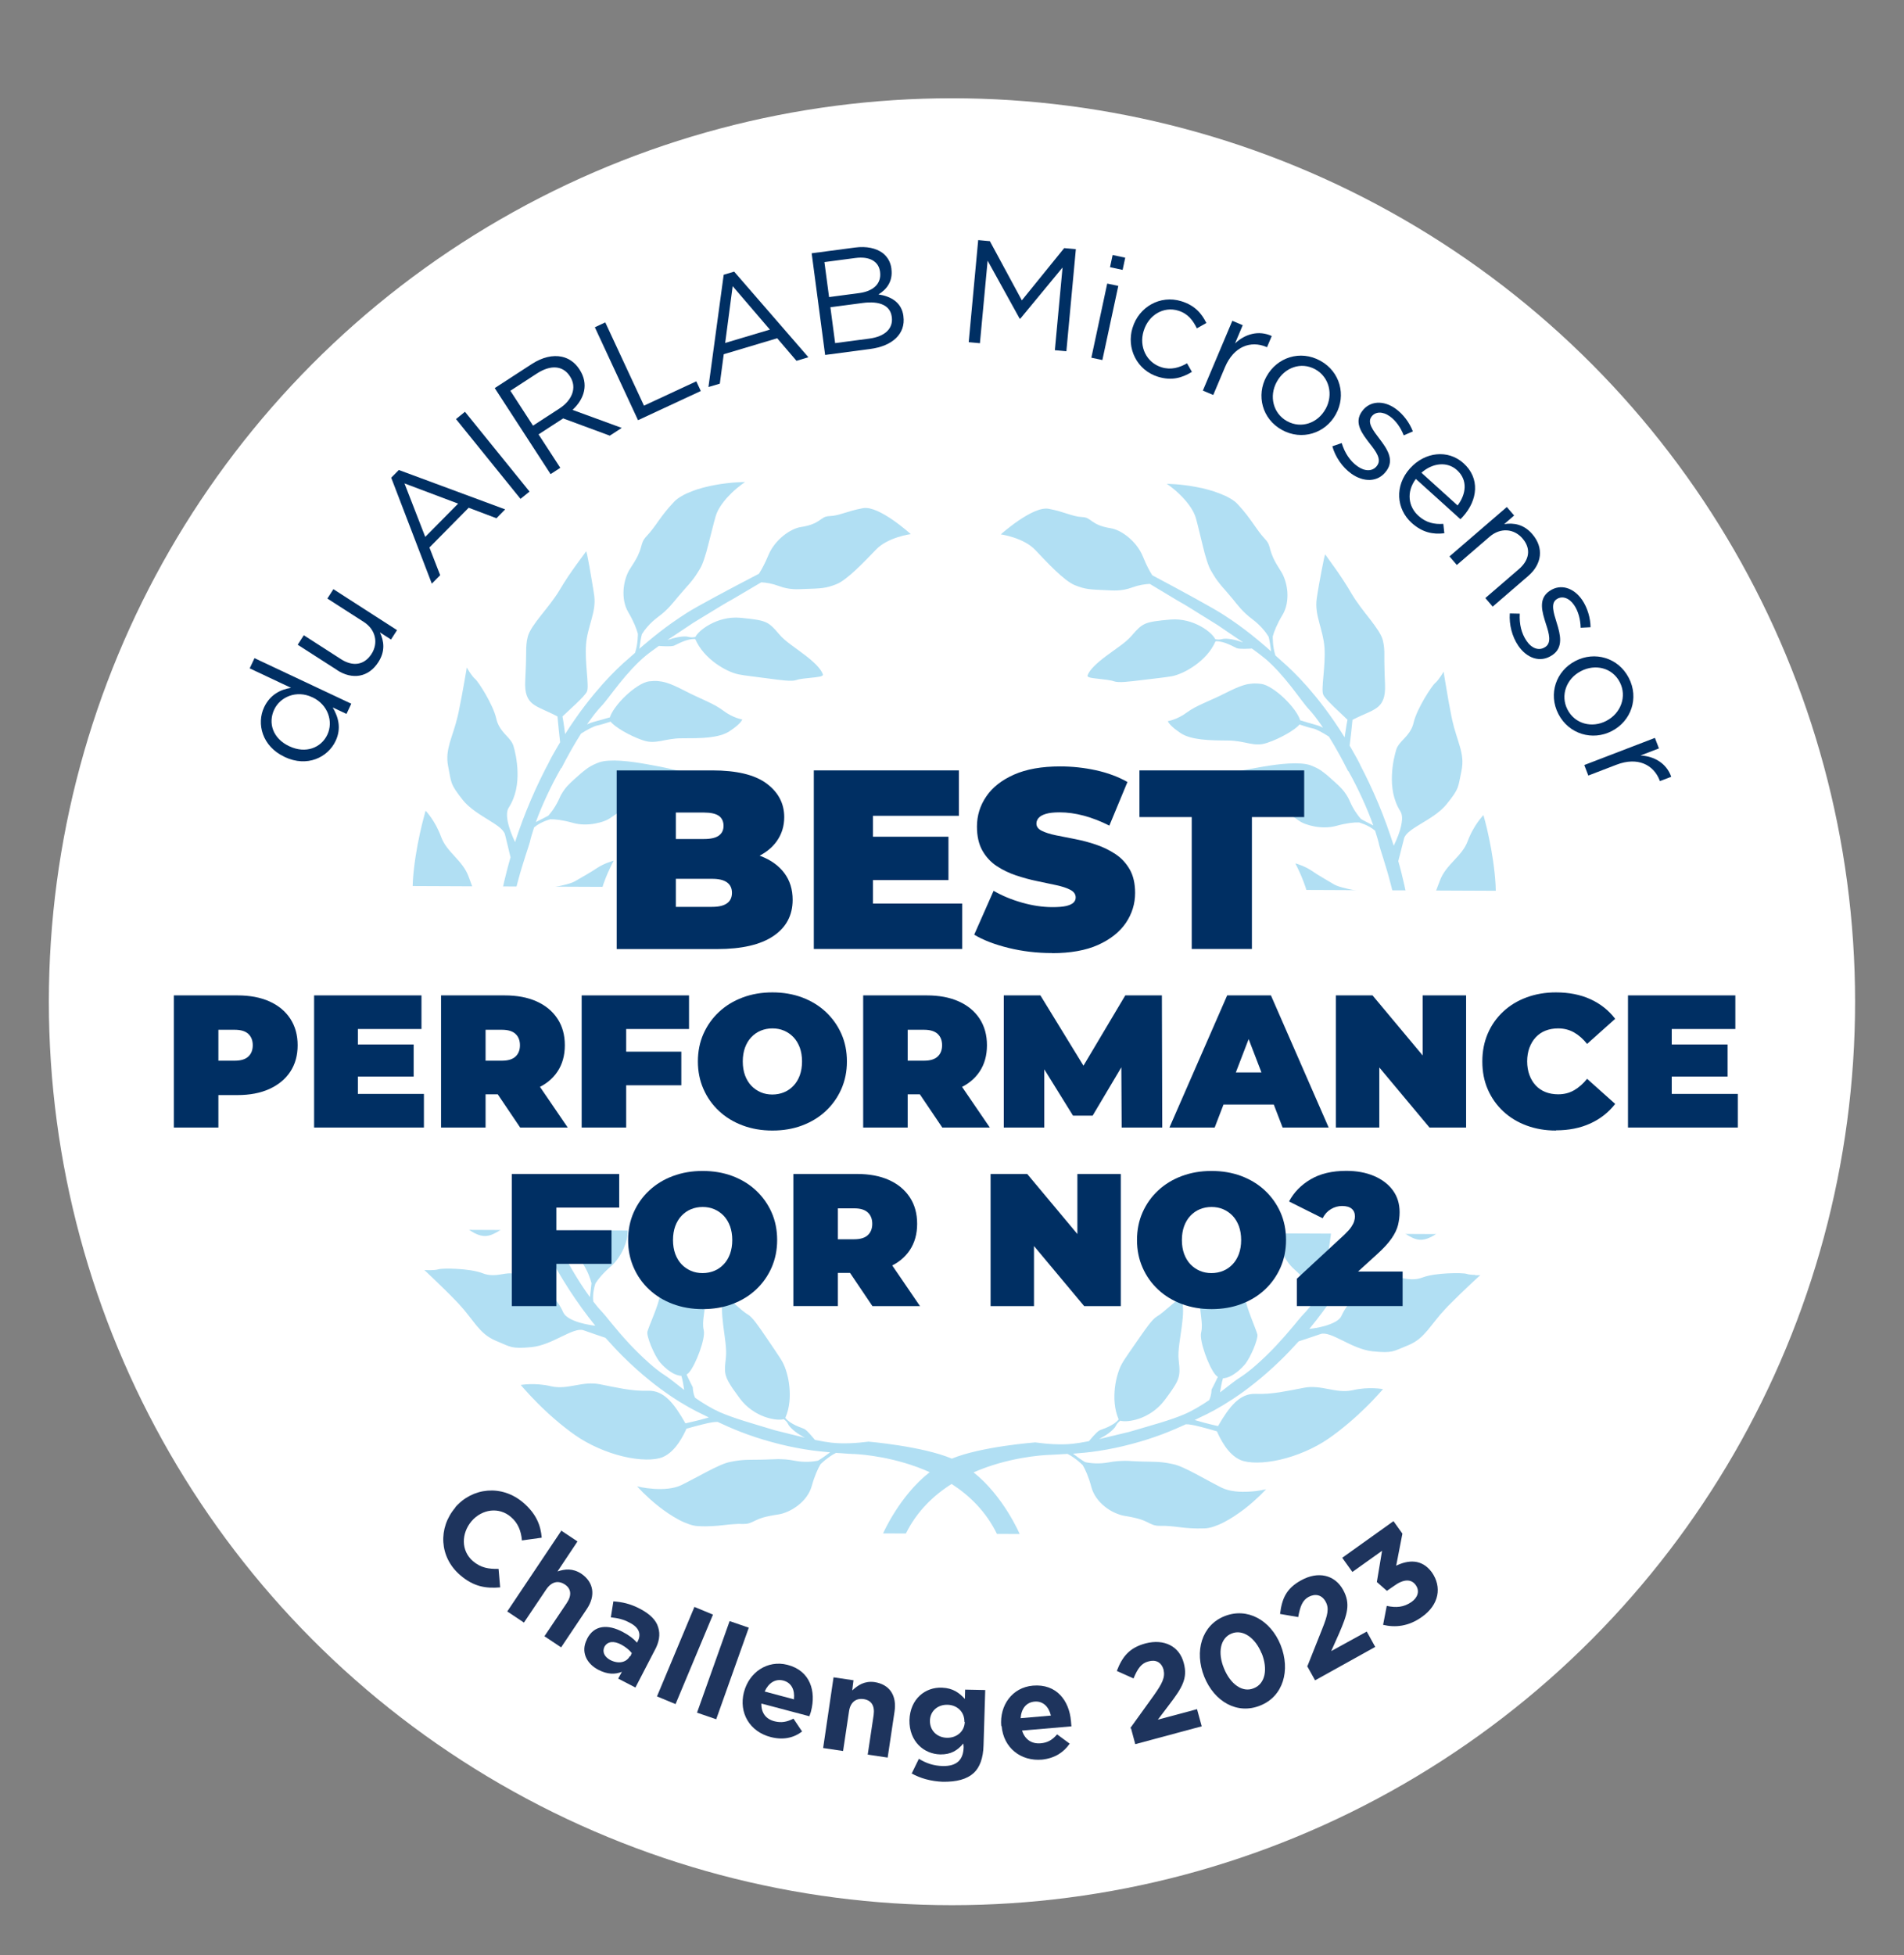 <?xml version="1.0" encoding="UTF-8"?>
<svg id="Calque_1" data-name="Calque 1" xmlns="http://www.w3.org/2000/svg" viewBox="0 0 373.33 383.26">
  <rect x="0" y="0" width="373.33" height="383.26" fill="#808080" stroke="none"/>
  <defs>
    <style>
      .cls-1 {
        fill: #b1dff3;
      }

      .cls-2 {
        fill: #1e345d;
      }

      .cls-3 {
        fill: #002f63;
      }

      .cls-4 {
        fill: #fff;
      }
    </style>
  </defs>
  <circle class="cls-4" cx="186.66" cy="196.34" r="177.08"/>
  <circle class="cls-4" cx="186.99" cy="201.14" r="133.77"/>
  <g>
    <path class="cls-1" d="M110.08,245.01c-.13-.26-.28-.53-.4-.78l-1.09.58,1.14-.61c-1.03-1.86-2.37-4.47-3.45-6.96.01-.68.05-1.41.13-2.04.07-.64.17-1.19.31-1.53.24-.56.52-1.59.8-2.63,1.28-.09,4.3-1.63,6.41-3.33,1.11-.9,1.62-1.86,2.05-2.99.22-.57.43-1.18.69-1.86.26-.67.61-1.41,1.07-2.2.46-.8.93-1.61,1.35-2.43.22-.41.42-.82.61-1.23.1-.2.19-.41.28-.61.09-.2.18-.41.26-.61.17-.41.31-.81.43-1.21.13-.41.24-.8.33-1.2.04-.2.08-.39.1-.59.03-.2.05-.39.07-.58.04-.39.04-.77,0-1.14-.05-.76-.13-1.37-.22-1.87-.08-.5-.18-.89-.27-1.19-.1-.29-.18-.5-.24-.62-.06-.13-.11-.18-.11-.18,0,0-.07.1-.2.28-.14.17-.34.42-.6.69-.53.55-1.33,1.24-2.41,1.77-1.07.52-2.11,1.27-3.23,2.14-1.12.87-2.33,1.85-3.77,2.82-1.43.97-2.46,1.7-3.28,2.48-.8.78-1.41,1.62-1.95,2.87-.48,1.1-.44,3.33-.02,5.48.42,2.14,1.18,4.2,1.89,4.99-.26.86-.64,2.13-.97,3.12-.16.46-.26.96-.33,1.46-.71-1.76-1.21-3.31-1.41-4.21-.14-.59-.38-1.4-.73-2.35-.32-.95-.73-2.04-1.12-3.21-.79-2.33-1.56-4.97-1.91-7.25-.06-.43-.12-.93-.19-1.49-.06-.56-.11-1.17-.17-1.83.31-.5,1.3-1.98,1.41-2.64.05-.3.05-1.04.13-1.89.09-.86.3-1.82.72-2.55,2.2.18,4.28-.45,6.02-1.38.87-.46,1.64-1.01,2.31-1.56.67-.57,1.22-1.15,1.61-1.72.81-1.15,2.11-3.59,3.33-5.97.31-.6.6-1.19.87-1.76.28-.58.53-1.13.74-1.65.44-1.03.71-1.92.75-2.55.01-.37.1-.98.24-1.68.07-.35.14-.72.22-1.1.08-.38.16-.76.24-1.13.31-1.48.53-2.75.12-2.73-.29.02-.61.11-.97.26-.35.15-.74.36-1.14.62-.41.26-.84.56-1.29.89-.44.33-.9.69-1.37,1.07-.47.37-.94.76-1.41,1.14-.47.38-.95.76-1.42,1.11-.93.7-1.86,1.3-2.73,1.64-1.72.67-2.55,1.08-3.28,1.88-.36.4-.69.91-1.1,1.6-.21.35-.43.75-.68,1.21-.25.46-.54.98-.85,1.58-1.12,2.12-1.45,4.38-1.41,6.22.04.92.15,1.73.32,2.38.17.65.37,1.13.57,1.4-.13.44-.3.86-.61,1.16-.35.36-.69,1.05-.94,1.82-.25.77-.45,1.61-.55,2.27-.14-1.98-.31-4.15-.53-6.19-.11-2.15-.35-4.42-.53-6.47-.05-.51-.1-1.01-.13-1.49-.04-.48-.08-.94-.12-1.38-.06-.87-.1-1.64-.12-2.27-.02-1.76.12-3.77.39-5.72.66-.87,1.62-1.36,1.62-1.36,0,0,.23-.34.55-.8.31-.46.73-1.04,1.08-1.52.18.11.37.19.6.25.98.23,2.8.15,4.53-.14,1.73-.29,3.4-.77,4.06-1.45,1.34-1.36,3.82-1.82,5.14-3,.33-.3.58-.7.74-1.16.09-.24.15-.49.21-.75.06-.26.11-.54.15-.82.04-.29.07-.58.1-.87.03-.29.06-.59.09-.88.03-.29.05-.58.08-.86.03-.28.07-.56.11-.82.15-1.05.78-2.7,1.36-4.07.31-.68.59-1.29.81-1.73.22-.44.36-.7.36-.7,0,0-.47.12-1.12.37-.65.24-1.45.61-2.14,1.07-1.35.92-2.65,1.59-4.29,2.57-.81.48-2.44.84-3.99,1.14-1.53.29-2.98.53-3.41.67-.43.14-1.25,1.08-2.03,2.14-.39.53-.75,1.1-1.07,1.61-.3.51-.54.96-.66,1.27-.09.23-.22.57-.33,1-.11.42-.22.91-.29,1.43-.08.51-.1,1.05-.07,1.56.04.51.12.99.33,1.39-.59.64-1.52,1.35-2.16,1.84.34-2.07.67-3.85.71-4.92.02-.42.07-.98.16-1.64.09-.66.22-1.42.37-2.25.32-1.64.74-3.53,1.24-5.33.96-3.62,2.16-6.91,2.32-7.59.15-.72.45-1.7.83-2.86.68-.57,1.47-.97,2.09-1.22.31-.13.59-.22.78-.28.1-.02.18-.05.23-.07.06-.01.08-.02.08-.02.94-.01,2.38.13,4.43.71,1.4.4,2.93.38,4.25.15.66-.12,1.28-.28,1.82-.48.54-.2.99-.43,1.34-.68.46-.33.88-.61,1.26-.85.39-.24.74-.44,1.06-.61.64-.35,1.18-.6,1.66-.83.27-.13.52-.26.75-.4.24-.14.47-.29.69-.45,1.23-.95,3.12-2.51,5.46-3.46.59-.24,1.1-.51,1.55-.76.45-.25.83-.52,1.14-.74.31-.22.55-.42.71-.57.08-.07.14-.12.18-.16.04-.04.06-.06.06-.06,0,0-.29-.07-.77-.2-.47-.12-1.14-.28-1.9-.45-.38-.09-.79-.17-1.2-.27-.42-.08-.84-.17-1.26-.25-.85-.16-1.69-.32-2.42-.45-1.44-.25-3.27-.54-4.96-.65-1.7-.12-3.28-.04-4.26.3-.88.33-1.49.62-2.11,1.02-.61.42-1.27.94-2.2,1.78-.18.17-.38.34-.58.52-.41.37-.9.81-1.43,1.39-.27.29-.51.63-.77,1.01-.25.38-.5.8-.7,1.29-.17.38-.36.75-.54,1.08-.19.34-.37.65-.56.94-.19.29-.38.55-.57.79-.18.24-.35.45-.52.64-.01,0-.02.01-.04.02-.52.3-1.65.84-2.41,1.23,1.14-3.17,3.02-7.23,4.98-10.62l.05.03c.96-1.89,2.37-4.47,3.83-6.75.28-.18.58-.37.88-.54.3-.17.6-.33.88-.48.57-.29,1.08-.5,1.44-.57.59-.11,1.59-.44,2.6-.75.78,1.03,3.7,2.75,6.23,3.62.68.24,1.28.34,1.85.35.58,0,1.12-.07,1.71-.17.58-.1,1.18-.25,1.88-.35.69-.11,1.45-.2,2.35-.19,1.77,0,3.59,0,5.2-.17,1.61-.19,3.04-.51,4.12-1.23.27-.18.51-.35.73-.51.22-.16.41-.3.57-.44.33-.29.58-.51.75-.71.18-.2.28-.36.34-.47.07-.1.08-.16.08-.16,0,0-.11-.02-.31-.07-.19-.04-.47-.12-.81-.24-.34-.12-.74-.29-1.18-.52-.43-.22-.9-.5-1.37-.86-.47-.36-.99-.68-1.54-1-.56-.31-1.14-.59-1.77-.89-1.27-.6-2.66-1.19-4.19-1.99-1.53-.78-2.65-1.32-3.72-1.64-.53-.16-1.05-.26-1.6-.31-.55-.05-1.14-.03-1.79.05-1.17.14-3,1.33-4.56,2.81-.79.73-1.49,1.55-2.04,2.29-.54.76-.94,1.44-1.06,1.95-.42.13-.95.28-1.5.43-.54.15-1.11.31-1.6.44-.46.12-.94.3-1.4.52.27-.4.53-.76.79-1.11.26-.35.5-.68.73-.97.47-.59.88-1.07,1.2-1.4.85-.86,2.1-2.64,3.63-4.54,1.53-1.91,3.35-3.94,5.1-5.39.33-.27.72-.58,1.17-.91.45-.32.94-.69,1.46-1.06.6.04,2.33.16,2.95-.04.55-.21,2.52-1.43,4.19-1.32.88,2.05,2.41,3.6,3.98,4.76,1.58,1.14,3.2,1.89,4.46,2.16.32.07.71.13,1.16.2.45.07.96.14,1.49.2,1.04.13,2.23.29,3.41.44.57.08,1.13.15,1.68.22.27.03.53.06.78.08.25.03.49.06.73.08.46.03.89.06,1.25.04.18,0,.35-.02.5-.05.15-.02.29-.05.41-.09.55-.22,1.93-.35,3.11-.47.3-.03.58-.05.84-.1.26-.04.49-.06.69-.11.38-.1.6-.22.54-.42-.35-1.1-1.78-2.46-3.55-3.81-.44-.33-.9-.68-1.36-1.01-.46-.33-.92-.66-1.36-1-.89-.66-1.71-1.34-2.3-2.05-.59-.7-1.05-1.21-1.48-1.59-.43-.39-.83-.64-1.31-.83-.48-.19-1.04-.34-1.8-.45-.38-.06-.82-.13-1.31-.18-.5-.05-1.07-.11-1.71-.18-2.29-.21-4.42.44-5.98,1.3-.39.21-.75.44-1.07.66-.32.23-.6.45-.84.67-.48.45-.8.85-.93,1.13-.43.09-.87.12-1.28,0-.24-.07-.55-.11-.89-.1-.34,0-.72.05-1.12.12-.78.13-1.59.37-2.21.59,1.62-1.09,3.41-2.25,5.08-3.38,1.81-1.08,3.69-2.28,5.43-3.31.86-.53,1.69-.99,2.44-1.41.2-.11,2.56-1.51,5.46-3.22.96.04,2.16.24,3.47.73,2.1.79,3.77.62,4.93.58,3.36-.11,4.21-.11,6.31-.93,2.11-.82,5.49-4.41,7.83-6.83,2.33-2.42,6.78-3,6.78-3,0,0-6.22-5.66-9.35-5.09-3.13.57-4.67,1.5-6.58,1.56-1.92.06-1.57,1.53-5.65,2.15-1.95.3-5.04,2.4-6.33,5.5-.68,1.63-1.32,2.81-1.86,3.65-5.87,3.05-12.17,6.41-14.1,7.65-2.02,1.28-3.85,2.59-5.43,3.82-.78.62-1.52,1.2-2.17,1.75-.33.28-.64.53-.93.78-.29.26-.56.49-.82.71.06-.45.14-1,.22-1.51.09-.51.19-.99.27-1.31,0-.01,0-.03.01-.04.15-.24.32-.5.52-.77.21-.27.44-.55.71-.85.52-.6,1.19-1.19,1.96-1.78,1.96-1.43,3.02-2.9,3.85-3.88.6-.71,1.11-1.27,1.53-1.77.44-.48.8-.89,1.11-1.28.31-.39.6-.75.87-1.16.28-.41.54-.85.86-1.37.32-.53.59-1.23.85-2.03.27-.78.51-1.69.75-2.63.25-.93.49-1.9.73-2.85.23-.96.48-1.86.71-2.69.12-.41.28-.83.5-1.25.22-.41.47-.82.76-1.22.29-.4.6-.79.92-1.16.33-.36.67-.71,1-1.03.67-.65,1.32-1.16,1.8-1.53.48-.37.79-.58.79-.58,0,0-.67.01-1.73.07-.54.03-1.16.09-1.85.17-.34.04-.7.08-1.08.14-.37.05-.75.12-1.14.19-.39.07-.78.15-1.18.23-.39.09-.79.19-1.18.29-.39.11-.78.22-1.17.34-.38.12-.75.26-1.11.4-.36.14-.71.28-1.04.43-.33.15-.64.32-.93.49-.58.34-1.08.68-1.44,1.07-1.46,1.52-2.36,2.76-3.14,3.84-.38.54-.73,1.05-1.1,1.52-.37.47-.73.94-1.17,1.39-.43.45-.66.81-.81,1.18-.15.36-.23.72-.35,1.14-.12.42-.29.91-.6,1.56-.31.66-.79,1.45-1.48,2.5-.67,1-1.18,2.5-1.3,4.06-.12,1.57.13,3.18.9,4.48,1.11,1.89,1.64,3.3,1.89,4.24v.1c0,.06,0,.14,0,.25,0,.21-.02.52-.05.87-.03.36-.08.77-.16,1.2-.08.42-.19.88-.33,1.32-.57.51-1,.89-1.23,1.09-.34.3-.71.62-1.11.97-.38.35-.78.74-1.22,1.15-.43.42-.87.87-1.35,1.36-.47.49-.96,1.03-1.49,1.61-2.07,2.34-4.57,5.42-7.32,9.76-.16-1.14-.31-2.4-.52-3.46.55-.51,1.63-1.51,2.64-2.47,1.01-.97,1.94-1.91,2.16-2.42.13-.31.16-.81.13-1.46-.01-.64-.08-1.42-.15-2.28-.14-1.71-.29-3.72-.16-5.47.13-1.75.64-3.34,1.06-4.88.43-1.54.76-3.05.55-4.66-.11-.81-.27-1.78-.44-2.77-.16-.99-.34-2.01-.5-2.92-.33-1.83-.59-3.2-.68-3.01-.04.09-.26.38-.59.83-.33.44-.77,1.04-1.28,1.74-.5.7-1.07,1.5-1.64,2.35-.56.86-1.15,1.75-1.67,2.66-1.08,1.79-2.47,3.48-3.69,5.01-1.21,1.54-2.22,2.94-2.53,4.06-.15.56-.23,1.05-.27,1.54-.05.49-.06.99-.06,1.59,0,.6-.01,1.3-.04,2.19-.02.89-.08,1.96-.14,3.32-.07,1.29.04,2.23.3,2.95.26.73.66,1.23,1.2,1.65,1.08.83,2.69,1.32,4.82,2.45.12,1.46.34,3.43.52,5.06-.33.56-.69,1.15-1.04,1.78-.18.31-.36.63-.54.95-.18.33-.35.66-.53,1h.02c-1.22,2.27-2.49,4.87-3.65,7.59-1.17,2.72-2.23,5.56-3.1,8.25h0c-.17-.39-.78-1.64-1.18-3.02-.2-.69-.36-1.41-.39-2.07-.03-.65.05-1.23.31-1.63,1.48-2.29,1.81-4.81,1.75-7.06-.03-1.12-.17-2.17-.32-3.04-.16-.88-.35-1.59-.48-2.03-.13-.43-.36-.81-.64-1.17-.87-1.12-2.27-2.1-2.73-4.2-.32-1.4-1.18-3.15-2.05-4.68-.87-1.51-1.73-2.77-2.09-3.07-.35-.3-.77-.86-1.09-1.35-.32-.49-.55-.91-.55-.91,0,0-.05.29-.13.79-.08.49-.2,1.19-.35,2.02-.29,1.66-.68,3.82-1.11,5.87-.06.26-.12.51-.17.77-.25,1.06-.52,2-.8,2.85-.27.86-.54,1.64-.76,2.39-.21.76-.38,1.49-.46,2.26-.07.76-.05,1.55.12,2.41.34,1.72.43,2.53.73,3.34.31.81.84,1.62,2.14,3.27,1.32,1.64,3.28,2.81,4.95,3.85,1.67,1.03,3.09,1.93,3.34,2.95.17.68.36,1.49.56,2.29.09.39.19.78.27,1.14.09.36.18.71.25,1.01-.12.43-.24.85-.36,1.26-.11.42-.22.82-.32,1.21-.21.78-.39,1.54-.56,2.24-.59,2.54-1.02,4.82-1.35,6.84-.3,2.03-.53,3.81-.67,5.39-.04.4-.07.77-.1,1.14-.02.37-.05.73-.07,1.07-.05.69-.08,1.34-.09,1.94-.02.6-.04,1.17-.04,1.7,0,.53,0,1.02,0,1.49,0,.25,0,.67,0,1.23-.24-.27-.74-.83-1.3-1.5-.56-.67-1.21-1.44-1.75-2.12,2.46-3.67,3.72-6.75,2.12-9.38-1.7-2.8-2.53-5.54-3.74-8.74-.59-1.61-1.66-2.79-2.71-3.94-1.06-1.16-2.12-2.3-2.69-3.87-.14-.39-.3-.77-.46-1.12-.16-.35-.32-.68-.49-1-.33-.62-.68-1.16-.98-1.6-.31-.44-.58-.78-.78-1.02-.19-.23-.31-.35-.31-.35,0,0-.15.46-.35,1.27-.1.4-.23.88-.37,1.43-.14.55-.27,1.16-.42,1.83-.59,2.65-1.16,6.09-1.36,9.15-.2,3.08.25,6.67,1.16,9.71.23.76.48,1.49.75,2.17.27.68.57,1.31.87,1.88.6,1.14,1.27,2.03,1.93,2.57,1.08.89,2.54,1.31,3.87,1.51,1.34.2,2.55.18,3.15.15.78.84,1.6,1.78,2.32,2.66.72.88,1.28,1.69,1.52,2.28-.02,2.73.02,6.82.42,11.38.37,4.79,1.07,9,1.55,11.68-.71-.56-1.71-1.39-2.15-1.85-.01-.01-.02-.02-.03-.03-.52-.98-1.11-2.52-1.34-4.43-.3-2.39-1.08-4.01-1.56-5.18-.35-.85-.61-1.54-.85-2.13-.24-.6-.44-1.09-.64-1.54-.2-.44-.41-.84-.65-1.26-.24-.41-.51-.84-.85-1.33-.69-.98-2.01-2.11-3.52-3.26-.76-.57-1.53-1.15-2.3-1.71-.76-.56-1.52-1.1-2.17-1.59-.66-.49-1.26-1.18-1.78-1.94-.52-.76-.95-1.6-1.3-2.38-.36-.78-.6-1.49-.78-2.02-.17-.53-.26-.85-.26-.85,0,0-.22.57-.54,1.48-.16.46-.33,1-.5,1.6-.17.6-.36,1.27-.52,1.96-.66,2.77-1.01,6.05-.28,7.82.38.89.74,1.64,1.08,2.31.34.67.68,1.24.99,1.77.6,1.07,1.14,1.98,1.53,3.07.39,1.09.87,1.38,1.49,1.95.62.57,1.42,1.42,2.54,3.53.55,1.01,1.57,2.13,2.86,2.95,1.27.84,2.79,1.39,4.28,1.36,2.17-.04,3.64.21,4.57.46,0,0,.03.02.08.05.05.03.12.07.21.13.18.11.43.27.72.48.58.41,1.28,1,1.89,1.71.15.76.24,1.32.29,1.63.29,1.82.72,4.09,1.55,7.11.83,3.02,2.03,6.8,4.09,11.52-1.03-.5-2.16-1.06-3.14-1.47-.06-.37-.15-.91-.25-1.54-.1-.63-.22-1.33-.34-2.02-.06-.35-.13-.69-.2-1.01-.06-.33-.13-.63-.2-.91-.14-.56-.28-.99-.44-1.22-.19-.27-.59-.57-1.14-.9-.28-.16-.58-.34-.92-.52-.33-.18-.69-.37-1.06-.56-1.5-.79-3.25-1.72-4.65-2.72-.69-.5-1.31-1.07-1.89-1.64-.57-.58-1.11-1.17-1.65-1.73-1.06-1.13-2.17-2.14-3.64-2.74-.74-.3-1.64-.63-2.57-.95-.93-.32-1.88-.65-2.74-.94-1.71-.57-3.03-.97-2.92-.81.12.16.57,1.24,1.23,2.71.34.74.72,1.58,1.14,2.45.43.87.87,1.78,1.35,2.66.47.87.86,1.82,1.22,2.75.18.47.35.94.51,1.41.16.46.33.93.48,1.37.3.89.62,1.72.94,2.44.31.72.66,1.32,1.05,1.74.38.42.73.74,1.12,1.03.38.29.79.56,1.28.88.49.32,1.06.69,1.78,1.19.72.49,1.57,1.11,2.65,1.89.51.38.98.67,1.4.89.43.22.83.37,1.19.46.74.18,1.38.12,2.02-.1,1.28-.45,2.58-1.53,4.69-2.71.64.35,1.38.76,2.17,1.16.77.41,1.56.82,2.29,1.19.28.6.57,1.22.89,1.86.16.32.32.65.49.98.09.17.18.34.27.51.69,0,1.39,0,2.08,0h.93Z"/>
    <path class="cls-1" d="M289.3,249.88c-.58,0-1.27-.05-1.71-.19-.45-.15-1.95-.19-3.68-.11-1.73.09-3.66.31-4.99.81-2,.75-3.57.1-4.98-.02-.45-.04-.89-.02-1.32.1-.44.13-1.14.36-1.95.71-.81.35-1.76.81-2.71,1.4-1.9,1.18-3.81,2.84-4.93,5.34-.2.44-.63.83-1.2,1.15-.57.32-1.26.58-1.94.79-1.38.4-2.74.56-3.16.61h0c1.8-2.18,3.61-4.61,5.23-7.08,1.63-2.47,3.09-4.97,4.3-7.23l-2.32-1.26c-1.74,3.5-4.08,7.31-6.1,9.98-.05-.43-.11-.95-.17-1.45-.05-.49-.1-.95-.12-1.26,0-.01,0-.03,0-.04.12-.48.33-1.05.59-1.69.13-.31.29-.64.47-.98.17-.34.37-.69.6-1.05.29-.44.51-.88.69-1.3.18-.42.31-.81.41-1.2.19-.76.29-1.43.37-1.97.04-.28.08-.53.11-.77.19-1.25.26-2.09.27-2.83,0-.76-.09-1.44-.3-2.36-.25-1.03-1.04-2.4-2.06-3.79-.51-.7-1.06-1.39-1.62-2.05-.55-.67-1.1-1.29-1.6-1.84-.49-.55-1.07-1.2-1.67-1.84-.59-.65-1.19-1.29-1.74-1.86-1.1-1.14-1.95-1.99-1.95-1.99,0,0-.13.49-.17,1.3-.03.4-.05.88-.02,1.43.02.54.07,1.14.18,1.78.45,2.58.18,5.04.06,6.61-.03.57.01,1.09.08,1.69.06.52.16,1.11.22,1.85.03.37.07.78.08,1.23.01.45.01.95,0,1.52-.01.43.04.93.17,1.49.14.56.34,1.17.61,1.78.54,1.24,1.35,2.53,2.45,3.5,1.6,1.42,2.5,2.56,3,3.37,0,0,.01.03.03.08.02.06.04.13.07.23.06.2.13.48.19.81.12.66.23,1.56.11,2.43-.37.47-.72.91-1.05,1.28-.33.37-.63.69-.88.95-.12.12-.34.39-.65.76-.31.37-.69.86-1.15,1.39-.9,1.09-2.09,2.44-3.35,3.79-1.27,1.35-2.66,2.67-3.9,3.76-.63.54-1.21,1.03-1.74,1.42-.52.39-.98.72-1.33.93-.9.55-2.27,1.68-3.91,2.92.12-.79.32-1.94.58-2.77.43-.01.89-.14,1.35-.35.45-.2.89-.5,1.3-.8.41-.3.77-.64,1.07-.94.3-.31.54-.57.69-.77.2-.25.46-.68.75-1.19.28-.52.56-1.12.82-1.71.5-1.2.86-2.38.76-2.82-.1-.45-.65-1.8-1.21-3.27-.56-1.48-1.12-3.04-1.16-3.98-.03-.93-.09-1.76-.13-2.56-.04-.79-.08-1.56-.07-2.35.02-.8-.14-1.68-.28-2.34-.07-.33-.16-.62-.22-.82-.06-.2-.1-.32-.1-.32,0,0-.04.07-.1.18-.07.11-.16.28-.27.48-.25.4-.56.97-.96,1.54-.2.29-.4.6-.62.9-.22.3-.44.59-.66.87-.22.28-.44.53-.66.76-.21.23-.41.44-.6.59-.75.63-1.72,1.27-2.54,1.91-.2.16-.4.33-.58.5-.18.17-.34.34-.48.52-.28.36-.47.74-.54,1.16-.06.41-.06.87-.01,1.36.04.48.1.98.17,1.5.13,1.03.23,2.05,0,2.94-.22.88.18,2.55.76,4.22.58,1.66,1.37,3.32,2.02,4.09.15.18.32.32.49.43-.25.53-.55,1.17-.8,1.65-.26.49-.44.85-.44.85,0,0,0,.27-.05.66-.06.39-.18.91-.41,1.4-1.59,1.08-3.3,2.1-4.89,2.78-1.12.48-2.82,1.09-4.75,1.67-1.92.59-4.06,1.18-6.06,1.78-1.95.45-4,.98-5.89,1.41.29-.15.62-.34.95-.54.34-.21.68-.42.99-.66.63-.49,1.16-.99,1.38-1.46.18-.38.5-.7.85-.95.6.2,2.02.17,3.69-.4,1.67-.58,3.57-1.73,4.96-3.58.4-.51.73-.99,1.02-1.39.3-.4.54-.77.75-1.1.21-.32.39-.61.53-.88.15-.27.26-.52.35-.77.18-.49.27-.97.29-1.54.02-.59-.04-1.27-.15-2.19-.11-.91-.03-2,.11-3.12.07-.56.15-1.15.24-1.72.04-.29.09-.57.13-.86.04-.29.08-.58.12-.86.15-1.12.26-2.22.26-3.14,0-.93-.11-1.7-.37-2.22-.1-.18-.36-.1-.72.14-.18.12-.39.28-.61.46-.22.18-.46.39-.71.6-.98.85-2.1,1.8-2.65,2.1-.93.5-2.17,2.31-3.51,4.23-.67.95-1.35,1.95-1.96,2.83-.6.89-1.14,1.66-1.45,2.23-.32.55-.6,1.25-.84,2.07-.24.8-.44,1.71-.55,2.68-.21,1.94-.14,4.13.74,6.18-.26.32-.59.61-.96.86-.36.24-.75.44-1.12.62-.75.35-1.44.54-1.7.69-.29.16-.7.56-1.09.99-.2.22-.39.44-.56.64-.17.19-.31.36-.41.47-1.25.25-2.37.42-3.21.51-2.24.24-4.93.06-7.32-.27,0,0-10.59.8-16.34,3.18-5.74-2.43-16.32-3.33-16.32-3.33-2.39.31-5.08.46-7.32.2-.84-.1-1.95-.28-3.2-.54-.1-.11-.24-.28-.4-.47-.16-.2-.36-.43-.56-.65-.39-.44-.8-.84-1.08-1-.26-.15-.95-.35-1.69-.7-.38-.18-.77-.39-1.13-.63-.36-.25-.69-.54-.95-.87.89-2.04.99-4.23.79-6.17-.1-.98-.28-1.89-.52-2.69-.23-.82-.52-1.52-.82-2.08-.31-.57-.83-1.34-1.43-2.24-.6-.88-1.27-1.89-1.93-2.84-1.32-1.93-2.55-3.76-3.47-4.26-.55-.3-1.66-1.26-2.63-2.12-.25-.21-.48-.43-.7-.6-.22-.18-.43-.33-.6-.46-.36-.25-.62-.33-.72-.15-.26.51-.38,1.28-.39,2.21,0,.92.09,2.01.23,3.14.03.29.07.57.11.86.04.29.08.57.12.86.08.58.15,1.17.22,1.73.13,1.12.19,2.21.08,3.12-.11.91-.18,1.6-.17,2.19,0,.58.1,1.05.28,1.54.09.24.2.5.35.77.14.27.32.56.52.88.21.33.45.7.75,1.1.29.4.62.88,1.01,1.4,1.37,1.86,3.26,3.03,4.92,3.62,1.67.59,3.09.64,3.69.44.35.25.67.57.85.95.21.47.74.97,1.36,1.47.31.25.65.46.98.67.34.2.66.4.95.55-1.89-.45-3.93-.99-5.88-1.46-2.01-.62-4.13-1.22-6.05-1.83-1.92-.6-3.61-1.22-4.73-1.71-1.58-.7-3.28-1.73-4.86-2.83-.23-.5-.34-1.01-.4-1.4-.05-.39-.05-.66-.05-.66,0,0-.18-.36-.43-.85-.25-.48-.55-1.12-.79-1.65.18-.1.34-.24.5-.42.66-.76,1.46-2.42,2.06-4.08.6-1.67,1.01-3.33.8-4.22-.22-.89-.11-1.92.03-2.94.07-.51.14-1.01.19-1.49.04-.49.05-.95,0-1.36-.07-.41-.25-.8-.54-1.16-.14-.18-.3-.35-.48-.52-.17-.17-.37-.34-.57-.51-.82-.65-1.78-1.29-2.53-1.93-.19-.15-.38-.36-.59-.6-.21-.23-.44-.49-.65-.77-.22-.28-.44-.58-.65-.88-.21-.3-.41-.61-.61-.9-.39-.58-.71-1.15-.95-1.55-.12-.2-.21-.37-.27-.48-.06-.12-.1-.18-.1-.18,0,0-.04.12-.1.32-.06.2-.15.48-.22.81-.15.66-.31,1.54-.31,2.33,0,.79-.04,1.57-.09,2.35-.05.79-.12,1.63-.16,2.56-.05.94-.63,2.5-1.2,3.97-.58,1.46-1.13,2.81-1.24,3.26-.11.44.24,1.62.73,2.83.25.59.54,1.2.81,1.72.28.51.54.94.73,1.2.14.2.38.47.68.78.3.3.66.64,1.06.95.41.3.84.6,1.3.81.45.2.91.34,1.35.36.26.83.44,1.98.55,2.77-1.63-1.26-2.99-2.4-3.89-2.95-.36-.21-.81-.54-1.32-.94-.53-.39-1.1-.89-1.73-1.44-1.23-1.1-2.61-2.43-3.87-3.79-1.26-1.36-2.43-2.72-3.32-3.82-.46-.54-.83-1.03-1.14-1.4-.31-.37-.53-.64-.65-.76-.25-.26-.54-.58-.87-.96-.32-.37-.66-.82-1.04-1.29-.11-.87,0-1.77.14-2.43.06-.33.14-.61.2-.81.03-.1.05-.18.07-.23.02-.05.03-.08.03-.08.5-.8,1.41-1.93,3.03-3.34,1.1-.96,1.93-2.25,2.48-3.48.27-.61.48-1.22.62-1.78.14-.56.2-1.06.19-1.49-.01-.57-.01-1.07,0-1.52.02-.45.05-.86.09-1.23.07-.73.16-1.32.24-1.85.08-.6.12-1.12.1-1.69-.1-1.57-.35-4.04.12-6.61.12-.65.17-1.24.2-1.78.03-.55.01-1.03-.01-1.43-.04-.81-.16-1.3-.16-1.3,0,0-.86.83-1.97,1.97-.55.56-1.16,1.2-1.76,1.84-.6.64-1.19,1.28-1.69,1.82-.5.55-1.05,1.17-1.62,1.83-.57.66-1.12,1.35-1.63,2.04-1.03,1.39-1.84,2.75-2.1,3.78-.22.92-.32,1.6-.32,2.36,0,.74.07,1.59.25,2.84.03.24.07.5.11.78.08.54.16,1.21.35,1.97.1.38.23.78.4,1.2.17.42.39.86.67,1.3.22.35.42.71.59,1.05.18.34.33.67.46.98.26.64.45,1.22.57,1.69,0,.01,0,.03,0,.04-.02.3-.07.77-.13,1.26-.06.49-.12,1.02-.17,1.45-1.85-2.5-3.95-5.96-5.6-9.25h-.93c-.69,0-1.39-.01-2.08-.01.08.16.17.32.25.49h.02c1.19,2.26,2.63,4.77,4.23,7.25,1.6,2.48,3.38,4.93,5.16,7.13h0c-.43-.05-1.78-.23-3.16-.64-.68-.21-1.37-.48-1.93-.81-.56-.33-.99-.72-1.19-1.16-1.09-2.51-2.99-4.19-4.89-5.39-.94-.6-1.89-1.06-2.69-1.42-.81-.36-1.51-.59-1.94-.73-.43-.13-.87-.15-1.32-.11-1.4.1-2.99.74-4.97-.03-1.33-.51-3.25-.75-4.98-.85-1.74-.1-3.24-.06-3.69.08-.44.13-1.13.17-1.71.17-.58,0-1.05-.03-1.05-.03,0,0,.21.19.57.53.36.34.87.83,1.47,1.4,1.2,1.15,2.76,2.66,4.2,4.16.18.2.36.38.54.57.74.8,1.36,1.55,1.91,2.27.56.7,1.06,1.37,1.56,1.98.51.61,1.03,1.17,1.62,1.66.6.49,1.27.91,2.07,1.26,1.63.67,2.34,1.06,3.19,1.26.85.19,1.81.22,3.9.02,2.09-.21,4.13-1.21,5.91-2.08,1.78-.86,3.29-1.57,4.28-1.22.67.23,1.46.5,2.21.77.76.26,1.5.51,2.09.71,1.18,1.32,2.3,2.53,3.32,3.54,1.84,1.84,3.57,3.37,5.16,4.66,1.58,1.3,3.04,2.34,4.34,3.23,2.62,1.76,4.67,2.84,6.34,3.63.23.1.6.29,1.1.55-.34.1-1.06.29-1.91.52-.85.22-1.82.43-2.68.63-2.21-3.92-4.22-6.48-7.31-6.39-.81.02-1.6,0-2.38-.06-.77-.07-1.53-.17-2.31-.29-.76-.13-1.53-.27-2.33-.43-.78-.16-1.6-.33-2.44-.49-.85-.17-1.67-.19-2.47-.13-.79.06-1.56.2-2.34.34-1.56.28-3.08.56-4.74.19-1.64-.4-3.14-.45-4.21-.42-1.08.03-1.76.16-1.76.16,0,0,.33.38.9,1.02.28.32.63.7,1.04,1.13.4.42.85.9,1.35,1.4,1.98,2,4.71,4.42,7.37,6.28,2.64,1.86,6.15,3.4,9.39,4.17,3.24.78,6.19.8,7.78.14,1.32-.55,2.36-1.68,3.13-2.79.77-1.12,1.29-2.22,1.53-2.78,1.09-.3,2.33-.66,3.42-.91,1.1-.27,2.08-.45,2.7-.42,1.23.57,2.77,1.28,4.56,1.97,1.79.69,3.83,1.38,6.01,1.97,2.29.64,4.5,1.1,6.46,1.42,1.96.33,3.69.48,5.03.6-.72.54-1.78,1.29-2.35,1.61-.01,0-.02.01-.04.02-1.08.23-2.75.38-4.65,0-.6-.11-1.16-.2-1.68-.24-.27-.02-.52-.04-.77-.04-.24-.01-.48-.02-.71-.02-.45,0-.88.02-1.26.04-.39.01-.74.03-1.06.04-.93.04-1.68.03-2.34.04-.65.02-1.19,0-1.69.03-1.01.05-1.83.15-3.04.4-.6.11-1.3.36-2.06.7-.77.34-1.59.74-2.45,1.19-.85.45-1.73.92-2.59,1.37-.43.23-.85.45-1.26.66-.41.21-.81.41-1.18.6-1.51.76-3.7.89-5.51.75-.9-.06-1.72-.18-2.29-.29-.58-.11-.93-.19-.93-.19,0,0,.44.48,1.18,1.23.75.73,1.8,1.71,3.03,2.68,1.23.97,2.63,1.92,3.99,2.64.68.37,1.36.65,1.99.87.63.22,1.23.35,1.76.37.53.03,1.02.04,1.48.04.46,0,.9-.02,1.3-.04.41-.02.79-.05,1.16-.08.36-.03.71-.07,1.04-.11.67-.08,1.27-.13,1.88-.18.61-.05,1.2-.08,1.84-.05,1.27.04,1.74-.3,2.54-.67.4-.19.89-.41,1.59-.61.35-.1.76-.2,1.23-.29.48-.1,1.03-.2,1.66-.29.61-.08,1.28-.3,1.95-.6.34-.15.67-.33,1-.53.33-.2.66-.43.97-.67.62-.49,1.18-1.05,1.64-1.69.46-.64.8-1.32,1.01-2.05.59-2.12,1.23-3.46,1.73-4.31,0,0,.02-.03.07-.07.04-.04.11-.1.18-.17.16-.15.38-.35.66-.58.28-.22.6-.46.96-.71.36-.25.76-.49,1.17-.69.19.01.37.03.54.04.16,0,.31.02.45.02.28.02.49.03.65.05.5.04,1.03.08,1.61.1.12,0,.24.01.36.01,1.58.08,8.13.58,14.76,3.56-5.94,4.63-9.14,12-9.14,12l4.47.02c2.16-4.35,5.41-7.47,8.97-9.71,3.53,2.28,6.76,5.43,8.88,9.79l4.46.02s-3.14-7.4-9.04-12.08c6.66-2.92,13.22-3.36,14.8-3.43.12,0,.24,0,.36-.01.58-.02,1.11-.05,1.61-.09.16-.01.38-.03.65-.04.14,0,.29-.01.46-.02.16,0,.34-.02.53-.04.42.2.8.45,1.17.7.36.25.68.5.95.72.28.23.5.43.65.58.08.07.14.13.18.17.04.05.06.07.06.07.49.85,1.13,2.2,1.69,4.32.2.73.54,1.42.99,2.06.45.64,1,1.21,1.62,1.71.31.24.63.48.96.68.33.2.66.38,1,.53.67.3,1.34.53,1.95.62.64.1,1.18.2,1.66.31.48.1.88.2,1.23.31.7.21,1.19.43,1.58.63.8.38,1.26.72,2.53.7.63-.02,1.23,0,1.83.06.61.05,1.21.11,1.88.2.33.04.68.08,1.04.12.36.03.75.06,1.16.09.41.02.84.04,1.3.05.46,0,.95,0,1.48-.02.52-.02,1.13-.14,1.76-.35.63-.21,1.32-.49,2-.85,1.37-.7,2.78-1.65,4.02-2.6,1.24-.95,2.3-1.93,3.06-2.65.74-.74,1.19-1.22,1.19-1.22,0,0-.35.08-.94.19-.57.11-1.39.22-2.3.27-1.81.13-4-.02-5.51-.79-.37-.2-.77-.4-1.18-.61-.41-.22-.83-.45-1.26-.67-.85-.46-1.73-.94-2.58-1.39-.85-.46-1.67-.86-2.44-1.21-.76-.35-1.46-.6-2.06-.72-1.21-.26-2.03-.37-3.03-.43-.51-.03-1.04-.02-1.7-.05-.66-.02-1.41-.01-2.34-.06-.31-.02-.67-.04-1.05-.05-.39-.03-.81-.05-1.27-.05-.23,0-.46,0-.7.02-.25,0-.5.02-.76.04-.52.04-1.08.12-1.69.23-1.91.36-3.57.2-4.66-.04-.01,0-.03-.02-.04-.02-.57-.32-1.63-1.08-2.34-1.63,1.34-.11,3.07-.24,5.04-.55,1.97-.3,4.17-.74,6.47-1.36,2.19-.57,4.24-1.25,6.03-1.92,1.8-.68,3.34-1.37,4.57-1.93.63-.03,1.6.16,2.7.44,1.09.26,2.33.63,3.41.94.24.56.75,1.67,1.51,2.8.76,1.12,1.79,2.26,3.11,2.82,1.58.67,4.52.68,7.77-.07,3.25-.74,6.76-2.25,9.43-4.09,2.67-1.83,5.42-4.23,7.42-6.21.51-.49.96-.97,1.37-1.39.4-.42.76-.8,1.04-1.12.57-.64.91-1.01.91-1.01,0,0-.68-.14-1.75-.18-1.07-.04-2.57,0-4.22.39-1.66.36-3.19.07-4.74-.23-.77-.15-1.54-.29-2.34-.36-.8-.07-1.61-.06-2.46.11-.85.16-1.67.32-2.45.47-.8.15-1.57.28-2.33.41-.77.11-1.53.21-2.31.27-.78.05-1.57.07-2.38.04-3.08-.12-5.12,2.42-7.37,6.32-.86-.2-1.82-.42-2.67-.65-.85-.23-1.56-.44-1.91-.54.49-.25.87-.44,1.1-.54,1.68-.77,3.74-1.84,6.37-3.57,1.31-.87,2.78-1.9,4.37-3.19,1.6-1.27,3.34-2.79,5.2-4.61,1.03-1,2.16-2.2,3.35-3.51.59-.19,1.33-.44,2.09-.69.76-.26,1.55-.52,2.22-.75.99-.33,2.49.39,4.26,1.26,1.77.88,3.8,1.9,5.89,2.13,2.09.21,3.05.2,3.9.01.85-.19,1.57-.58,3.2-1.23.81-.34,1.48-.76,2.08-1.24.59-.49,1.11-1.04,1.63-1.65.51-.61,1.01-1.27,1.58-1.97.55-.71,1.18-1.45,1.93-2.25.18-.19.36-.37.54-.57,1.46-1.49,3.03-2.99,4.24-4.13.61-.56,1.12-1.04,1.48-1.38.37-.33.58-.52.58-.52,0,0-.47.03-1.05.02Z"/>
    <path class="cls-1" d="M274.79,222.07c.05-.31.15-.87.31-1.63.61-.7,1.32-1.28,1.91-1.69.29-.2.54-.36.72-.47.09-.06.16-.1.22-.13.05-.03.08-.05.08-.05.93-.24,2.4-.48,4.57-.42,1.49.04,3.02-.5,4.3-1.32,1.29-.82,2.33-1.92,2.88-2.93,1.15-2.1,1.95-2.94,2.57-3.51.62-.56,1.1-.85,1.5-1.93.4-1.09.94-1.99,1.56-3.05.31-.53.65-1.1,1-1.77.35-.66.71-1.41,1.09-2.3.75-1.77.43-5.05-.21-7.83-.15-.69-.34-1.36-.51-1.96-.16-.6-.33-1.15-.49-1.61-.3-.92-.52-1.49-.52-1.49,0,0-.09.33-.27.85-.18.53-.43,1.24-.79,2.01-.36.78-.8,1.61-1.33,2.37-.53.76-1.13,1.44-1.79,1.93-.66.49-1.41,1.02-2.18,1.57-.77.55-1.56,1.12-2.32,1.69-1.51,1.13-2.85,2.25-3.54,3.23-.35.49-.62.91-.87,1.32-.25.41-.46.81-.66,1.25-.21.45-.41.94-.66,1.53-.25.59-.51,1.28-.87,2.13-.49,1.16-1.29,2.77-1.6,5.16-.25,1.91-.85,3.44-1.38,4.42-.01.01-.02.02-.03.03-.45.46-1.46,1.28-2.17,1.83.51-2.67,1.24-6.88,1.65-11.66.44-4.56.52-8.65.53-11.38.24-.59.82-1.4,1.54-2.27.73-.87,1.56-1.81,2.34-2.64.6.03,1.82.07,3.16-.12,1.34-.19,2.8-.6,3.89-1.48.65-.53,1.33-1.42,1.94-2.55.31-.57.61-1.2.89-1.87.27-.68.53-1.4.76-2.16.93-3.03,1.42-6.62,1.24-9.7-.17-3.07-.71-6.51-1.28-9.17-.14-.67-.27-1.28-.4-1.83-.14-.55-.26-1.03-.36-1.43-.2-.8-.34-1.27-.34-1.27,0,0-.12.12-.32.35-.2.23-.47.57-.79,1.01-.31.44-.66.97-1,1.6-.17.31-.34.64-.5.99-.17.35-.33.73-.47,1.12-.57,1.56-1.65,2.69-2.72,3.84-1.06,1.14-2.14,2.31-2.74,3.92-1.24,3.19-2.09,5.93-3.81,8.71-1.64,2.62-.4,5.71,2.03,9.4-.53.67-1.2,1.44-1.76,2.1-.56.66-1.07,1.22-1.31,1.49v-1.23c.01-.47.02-.96.03-1.49,0-.53-.01-1.09-.02-1.7-.01-.6-.05-1.25-.08-1.94-.02-.34-.04-.7-.06-1.07-.03-.37-.06-.75-.09-1.14-.12-1.58-.33-3.36-.62-5.39-.3-2.03-.71-4.3-1.28-6.85-.16-.7-.33-1.45-.53-2.24-.11-.39-.21-.8-.31-1.21-.11-.41-.23-.83-.35-1.26.08-.3.17-.64.26-1.01.09-.36.19-.75.29-1.14.2-.79.41-1.6.58-2.28.26-1.02,1.68-1.9,3.36-2.92,1.69-1.02,3.66-2.18,4.99-3.81,1.31-1.63,1.85-2.44,2.16-3.25.3-.81.4-1.61.76-3.33.17-.86.21-1.65.14-2.41-.07-.76-.23-1.5-.45-2.26-.21-.76-.48-1.54-.74-2.4-.28-.85-.54-1.8-.78-2.86-.05-.25-.11-.51-.16-.77-.42-2.05-.79-4.21-1.06-5.88-.14-.83-.25-1.54-.34-2.03-.08-.5-.12-.79-.12-.79,0,0-.23.42-.56.9-.33.48-.74,1.04-1.1,1.34-.36.3-1.23,1.55-2.12,3.05-.88,1.52-1.76,3.27-2.09,4.66-.48,2.1-1.89,3.06-2.77,4.17-.28.36-.52.74-.65,1.17-.13.44-.33,1.16-.5,2.03-.16.87-.31,1.92-.35,3.04-.08,2.25.23,4.77,1.69,7.07.25.4.33.99.29,1.63-.05.65-.21,1.38-.41,2.06-.42,1.38-1.03,2.62-1.21,3.01h0c-.85-2.7-1.88-5.54-3.02-8.27-1.14-2.72-2.39-5.34-3.58-7.61h.02c-.18-.35-.35-.68-.52-1.01-.18-.32-.35-.64-.53-.95-.34-.63-.69-1.22-1.02-1.79.2-1.62.43-3.59.56-5.05,2.14-1.11,3.76-1.58,4.84-2.41.54-.41.94-.92,1.21-1.64.27-.72.38-1.66.33-2.95-.05-1.36-.11-2.43-.11-3.32-.02-.89-.03-1.59-.02-2.19s0-1.1-.05-1.59c-.04-.49-.12-.97-.26-1.54-.3-1.13-1.31-2.53-2.5-4.08-1.21-1.54-2.58-3.25-3.64-5.05-.52-.91-1.09-1.81-1.65-2.67-.56-.86-1.12-1.66-1.62-2.37-.51-.71-.94-1.31-1.26-1.75-.33-.45-.54-.74-.59-.83-.09-.18-.36,1.19-.71,3.01-.18.91-.36,1.92-.54,2.91-.17.99-.34,1.96-.45,2.77-.22,1.61.09,3.12.51,4.66.41,1.55.9,3.14,1.02,4.89.12,1.75-.05,3.76-.2,5.47-.08.86-.15,1.63-.17,2.27-.03.65,0,1.15.12,1.46.21.51,1.14,1.46,2.14,2.44,1,.97,2.07,1.98,2.62,2.49-.22,1.05-.38,2.31-.56,3.45-2.71-4.37-5.18-7.47-7.23-9.83-.52-.58-1.01-1.12-1.48-1.62-.48-.49-.91-.95-1.34-1.37-.43-.42-.83-.8-1.21-1.16-.39-.35-.75-.67-1.1-.98-.23-.21-.65-.59-1.22-1.1-.14-.45-.25-.9-.32-1.32-.08-.43-.12-.84-.15-1.2-.03-.35-.03-.66-.04-.87,0-.11,0-.19,0-.25,0-.06,0-.09,0-.1.26-.94.79-2.34,1.92-4.22.78-1.29,1.04-2.89.94-4.47-.12-1.56-.61-3.06-1.27-4.07-.68-1.06-1.15-1.86-1.45-2.51-.3-.66-.47-1.15-.59-1.57-.12-.43-.19-.78-.34-1.14-.15-.37-.38-.73-.81-1.18-.43-.45-.79-.92-1.15-1.4-.36-.48-.71-.98-1.09-1.53-.77-1.08-1.65-2.34-3.1-3.87-.36-.39-.85-.74-1.43-1.08-.29-.17-.6-.34-.93-.49-.33-.15-.68-.3-1.04-.44-.36-.14-.73-.28-1.12-.41-.38-.12-.77-.24-1.17-.35-.4-.11-.78-.21-1.18-.3-.39-.09-.79-.17-1.18-.24-.39-.07-.77-.15-1.14-.2-.37-.06-.73-.1-1.08-.15-.69-.09-1.31-.15-1.84-.19-1.07-.07-1.73-.09-1.73-.09,0,0,.31.21.79.58.48.37,1.13.89,1.79,1.55.33.32.67.67.99,1.04.33.37.63.77.92,1.17.28.4.54.81.75,1.23.21.42.38.84.49,1.25.22.83.46,1.74.68,2.69.23.95.46,1.93.7,2.86.23.95.47,1.85.73,2.64.26.81.53,1.51.84,2.04.31.52.57.97.84,1.38.27.41.55.77.86,1.16.31.4.67.81,1.1,1.29.42.5.92,1.06,1.51,1.78.81.99,1.87,2.47,3.82,3.91.77.59,1.42,1.19,1.94,1.79.26.3.5.58.7.85.2.28.37.54.52.78,0,.01.01.03.01.04.08.32.18.8.26,1.31.08.51.15,1.06.21,1.51-.25-.22-.52-.46-.81-.72-.29-.25-.6-.51-.92-.79-.64-.56-1.37-1.14-2.15-1.77-1.56-1.24-3.38-2.57-5.39-3.86-1.92-1.26-8.18-4.68-14.03-7.78-.54-.84-1.17-2.02-1.83-3.66-1.26-3.1-4.32-5.24-6.27-5.55-4.08-.66-3.71-2.12-5.63-2.2-1.92-.08-3.44-1.03-6.57-1.62-3.13-.6-9.4,5.01-9.4,5.01,0,0,4.45.62,6.76,3.06,2.31,2.44,5.67,6.06,7.76,6.9,2.09.84,2.94.84,6.3.99,1.15.05,2.83.23,4.93-.54,1.31-.48,2.52-.66,3.47-.7,2.89,1.74,5.24,3.16,5.44,3.27.74.42,1.57.89,2.43,1.43,1.72,1.05,3.59,2.26,5.39,3.35,1.66,1.15,3.44,2.32,5.06,3.43-.62-.22-1.42-.48-2.21-.61-.39-.07-.77-.12-1.12-.13-.35,0-.65.02-.89.09-.4.12-.85.09-1.27,0-.13-.29-.45-.69-.92-1.14-.23-.22-.52-.45-.83-.68-.32-.23-.67-.46-1.06-.67-1.55-.87-3.67-1.54-5.96-1.35-.64.06-1.21.12-1.71.16-.49.05-.93.11-1.31.17-.75.11-1.32.25-1.8.44-.48.19-.88.44-1.32.82-.43.38-.9.88-1.49,1.58-.6.7-1.42,1.38-2.31,2.03-.45.34-.91.67-1.37.99-.46.33-.93.67-1.37,1-1.78,1.33-3.23,2.68-3.59,3.77-.07.19.15.33.53.42.19.05.42.08.68.12.26.04.54.07.84.1,1.18.13,2.56.28,3.11.5.12.04.26.07.41.1.15.02.32.04.5.05.37.02.79,0,1.25-.03.23-.01.48-.04.73-.07.25-.02.51-.05.78-.07.55-.07,1.11-.13,1.68-.2,1.19-.14,2.38-.28,3.42-.41.54-.06,1.04-.12,1.5-.19.45-.06.84-.12,1.16-.18,1.26-.26,2.89-.99,4.48-2.12,1.59-1.14,3.13-2.68,4.03-4.72,1.67-.1,3.63,1.14,4.18,1.36.62.2,2.35.1,2.95.06.53.38,1.01.74,1.45,1.07.44.33.83.65,1.16.92,1.74,1.46,3.54,3.51,5.05,5.43,1.52,1.92,2.75,3.71,3.59,4.57.31.33.71.82,1.18,1.41.23.3.47.63.72.98.26.35.52.72.78,1.12-.45-.22-.93-.41-1.39-.53-.5-.13-1.06-.3-1.6-.46-.55-.16-1.07-.32-1.49-.45-.12-.51-.51-1.2-1.05-1.96-.54-.75-1.25-1.57-2.02-2.31-1.55-1.49-3.36-2.7-4.53-2.85-.66-.09-1.24-.11-1.79-.07-.56.04-1.07.13-1.6.29-1.07.32-2.2.84-3.73,1.61-1.54.79-2.94,1.36-4.21,1.95-.63.29-1.22.57-1.78.87-.56.31-1.07.63-1.55.98-.48.36-.94.64-1.38.85-.43.23-.84.39-1.18.51-.34.12-.62.19-.82.24-.19.05-.3.07-.3.07,0,0,.02.06.08.16.06.11.17.27.34.47.17.2.42.42.74.71.17.14.35.29.57.44.22.16.45.34.72.52,1.07.73,2.5,1.07,4.11,1.27,1.61.2,3.43.21,5.2.22.89,0,1.65.1,2.35.21.7.11,1.29.26,1.87.37.59.11,1.14.19,1.71.19.58,0,1.18-.1,1.86-.34,2.54-.85,5.47-2.55,6.26-3.57,1.01.32,2.01.66,2.6.77.36.06.87.28,1.43.58.28.15.58.31.88.49.3.17.58.36.87.54,1.44,2.3,2.82,4.88,3.77,6.78l.05-.03c1.92,3.41,3.76,7.48,4.88,10.66-.76-.4-1.88-.94-2.39-1.25-.01,0-.03-.02-.04-.02-.16-.18-.34-.4-.52-.64-.18-.24-.37-.5-.56-.79-.19-.29-.37-.61-.56-.94-.18-.34-.36-.7-.53-1.09-.2-.49-.45-.92-.69-1.3-.25-.38-.5-.72-.76-1.01-.52-.59-1.01-1.03-1.42-1.4-.21-.18-.4-.36-.58-.52-.92-.85-1.58-1.37-2.18-1.8-.62-.41-1.23-.71-2.1-1.04-.98-.35-2.55-.44-4.26-.34-1.69.09-3.52.36-4.97.6-.72.12-1.57.27-2.42.43-.42.08-.85.16-1.26.24-.41.09-.82.17-1.2.26-.77.17-1.43.32-1.91.43-.47.12-.77.19-.77.19,0,0,.02.02.07.06.04.04.1.1.18.17.16.15.39.35.7.57.31.22.69.49,1.13.75.45.26.96.53,1.55.78,2.34.97,4.21,2.54,5.43,3.5.22.17.45.32.69.46.23.14.48.27.75.4.47.24,1.01.49,1.65.84.32.18.67.38,1.06.62.38.24.8.53,1.26.86.35.25.79.49,1.33.69.54.2,1.16.37,1.82.49,1.32.24,2.84.27,4.25-.12,2.06-.57,3.5-.7,4.43-.67,0,0,.03,0,.09.02.05.02.13.04.23.07.19.06.47.16.78.29.62.26,1.41.67,2.08,1.24.37,1.16.66,2.15.81,2.87.15.68,1.32,3.98,2.25,7.61.48,1.81.88,3.7,1.19,5.34.15.83.27,1.59.35,2.25.08.66.13,1.22.14,1.64.04,1.07.35,2.85.67,4.92-.63-.49-1.55-1.21-2.14-1.85.2-.4.3-.88.34-1.39.04-.51.02-1.05-.05-1.56-.07-.52-.17-1.01-.28-1.43-.11-.42-.24-.77-.32-1-.12-.3-.35-.76-.65-1.27-.31-.51-.67-1.08-1.05-1.62-.77-1.07-1.59-2.01-2.02-2.16-.43-.15-1.87-.4-3.4-.7-1.55-.31-3.17-.68-3.98-1.17-1.62-.99-2.92-1.67-4.26-2.61-.68-.46-1.47-.84-2.13-1.09-.65-.25-1.12-.38-1.12-.38,0,0,.14.27.36.71.22.44.5,1.06.8,1.74.57,1.37,1.18,3.03,1.32,4.08.04.26.08.54.11.82.03.28.05.57.07.87.02.3.05.59.08.88.02.29.05.59.09.87.04.28.09.56.14.82.06.26.12.52.21.75.16.47.41.87.73,1.17,1.31,1.19,3.79,1.67,5.12,3.04.66.68,2.32,1.18,4.04,1.49,1.73.31,3.56.4,4.53.18.23-.05.43-.13.6-.24.35.49.76,1.07,1.07,1.53.31.47.54.8.54.8,0,0,.95.5,1.61,1.38.25,1.94.37,3.96.34,5.72-.02.63-.08,1.4-.14,2.27-.04.44-.08.9-.13,1.38-.04.48-.09.98-.14,1.49-.2,2.05-.46,4.32-.59,6.47-.25,2.05-.43,4.21-.59,6.19-.09-.65-.29-1.5-.53-2.27-.24-.77-.57-1.46-.92-1.83-.3-.31-.47-.72-.6-1.17.19-.26.4-.74.58-1.39.18-.65.3-1.46.34-2.38.06-1.84-.25-4.11-1.36-6.24-.31-.6-.59-1.12-.83-1.59-.25-.46-.46-.86-.67-1.21-.41-.7-.73-1.21-1.09-1.61-.72-.81-1.54-1.22-3.26-1.91-.88-.34-1.79-.95-2.72-1.66-.47-.35-.94-.74-1.42-1.12-.46-.39-.93-.78-1.4-1.16-.47-.38-.92-.74-1.36-1.08-.44-.34-.87-.64-1.28-.9-.41-.26-.79-.47-1.14-.63-.35-.15-.68-.25-.97-.27-.41-.03-.2,1.25.09,2.73.07.37.15.75.23,1.13.07.38.14.76.21,1.11.14.7.21,1.31.22,1.68.02.63.29,1.53.72,2.56.2.52.45,1.08.72,1.66.27.57.55,1.17.85,1.77,1.19,2.39,2.48,4.84,3.27,6,.39.57.93,1.16,1.6,1.73.66.56,1.43,1.11,2.3,1.59,1.73.94,3.8,1.59,6.01,1.43.43.74.62,1.7.7,2.56.08.85.07,1.59.12,1.89.1.66,1.08,2.15,1.39,2.65-.07.65-.12,1.27-.19,1.82-.06.55-.13,1.06-.2,1.49-.36,2.27-1.15,4.9-1.96,7.23-.4,1.17-.82,2.25-1.15,3.2-.35.94-.61,1.75-.75,2.34-.21.9-.72,2.44-1.44,4.2-.07-.5-.17-1-.32-1.47-.32-.99-.69-2.26-.94-3.13.72-.78,1.5-2.83,1.93-4.97.44-2.14.49-4.37.03-5.48-.53-1.25-1.13-2.1-1.92-2.89-.81-.79-1.84-1.52-3.26-2.51-1.44-.98-2.63-1.97-3.75-2.85-1.12-.88-2.14-1.64-3.22-2.17-1.08-.53-1.87-1.23-2.39-1.79-.26-.27-.46-.52-.59-.7-.13-.18-.2-.28-.2-.28,0,0-.04.06-.1.18-.07.12-.14.33-.25.62-.1.3-.2.68-.28,1.19-.09.5-.18,1.11-.23,1.87-.04.38-.04.76-.01,1.14.02.19.04.39.07.58.02.19.06.39.09.59.08.4.19.8.32,1.2.12.4.26.8.42,1.22.08.2.17.41.25.61.09.2.18.41.27.62.19.41.39.82.6,1.24.42.82.87,1.64,1.33,2.44.45.8.79,1.54,1.05,2.21.26.68.46,1.29.68,1.86.41,1.14.91,2.11,2.02,3.01,2.09,1.71,5.1,3.28,6.37,3.38.27,1.03.55,2.07.78,2.63.14.34.24.89.3,1.54.08.64.1,1.36.11,2.04-1.1,2.48-2.46,5.08-3.51,6.93l2.39,1.31c.18-.34.36-.67.53-.99.17-.33.33-.66.5-.97.33-.63.62-1.26.9-1.85.73-.36,1.52-.77,2.3-1.17.78-.4,1.53-.8,2.18-1.14,2.1,1.2,3.38,2.29,4.66,2.75.64.23,1.28.29,2.02.12.37-.09.76-.23,1.2-.45.43-.21.89-.5,1.41-.87,1.09-.78,1.94-1.38,2.67-1.87.73-.49,1.3-.86,1.79-1.17.49-.32.91-.58,1.29-.87.38-.29.74-.6,1.12-1.02.39-.41.75-1.01,1.06-1.73.33-.71.65-1.54.96-2.43.16-.44.33-.9.49-1.36.17-.46.33-.93.52-1.4.38-.94.77-1.87,1.25-2.74.49-.87.94-1.78,1.38-2.65.43-.87.82-1.7,1.17-2.44.67-1.47,1.14-2.55,1.25-2.7.12-.15-1.21.24-2.92.79-.86.28-1.82.6-2.75.92-.93.32-1.83.64-2.58.93-1.47.59-2.59,1.59-3.67,2.71-.55.56-1.09,1.14-1.67,1.71-.58.57-1.21,1.12-1.9,1.62-1.41.99-3.17,1.91-4.68,2.68-.37.19-.73.38-1.06.55-.34.18-.65.35-.93.51-.55.33-.95.62-1.14.89-.16.22-.31.66-.45,1.21-.07.28-.14.58-.2.91-.07.32-.14.66-.2,1-.12.69-.25,1.39-.36,2.02-.11.63-.2,1.17-.26,1.54-.99.4-2.12.95-3.16,1.44,2.1-4.7,3.34-8.48,4.2-11.49.85-3.01,1.31-5.28,1.61-7.1Z"/>
  </g>
  <rect class="cls-4" x="33.85" y="174.13" width="302.13" height="67.34" transform="translate(.92 -.81) rotate(.25)"/>
  <g>
    <path class="cls-3" d="M55.81,148.35l-.05-.02c-4.37-2.05-5.49-6.49-3.97-9.71,1.18-2.5,3.26-3.49,5.28-3.8l-8.11-3.82.94-2,18.98,8.93-.94,2-2.7-1.27c1.09,1.88,1.74,4.06.57,6.56-1.52,3.23-5.57,5.23-9.99,3.15ZM61.27,136.68l-.05-.02c-3.09-1.46-6.29-.07-7.46,2.43-1.22,2.6-.3,5.64,2.95,7.17l.05.02c3.2,1.5,6.22.29,7.43-2.29,1.18-2.5.18-5.85-2.91-7.31Z"/>
    <path class="cls-3" d="M66.13,131.35l-7.76-4.98,1.2-1.86,7.29,4.69c2.32,1.49,4.56,1.19,5.99-1.03,1.37-2.13.83-4.75-1.51-6.26l-7.15-4.59,1.18-1.84,12.48,8.03-1.18,1.84-2.18-1.4c.81,1.72,1.08,3.69-.31,5.84-1.93,3-5.1,3.48-8.07,1.57Z"/>
    <path class="cls-3" d="M76.71,93.63l1.49-1.51,20.85,7.72-1.71,1.74-5.44-2.06-7.7,7.79,2.11,5.43-1.64,1.66-7.96-20.76ZM89.82,98.71l-10.51-3.96,4.07,10.48,6.45-6.52Z"/>
    <path class="cls-3" d="M89.41,82.14l1.76-1.43,12.66,15.64-1.77,1.43-12.65-15.64Z"/>
    <path class="cls-3" d="M97.02,76.06l7.25-4.71c2.1-1.36,4.14-1.8,5.89-1.43,1.39.3,2.58,1.13,3.46,2.48l.03.05c1.82,2.8.97,5.71-1.39,7.89l9.65,3.53-2.34,1.52-9.15-3.38-4.82,3.13,4.26,6.55-1.9,1.24-10.95-16.86ZM109.69,80.07c2.51-1.63,3.49-4.12,2.08-6.28l-.03-.05c-1.36-2.1-3.75-2.29-6.47-.53l-5.2,3.38,4.44,6.84,5.18-3.36Z"/>
    <path class="cls-3" d="M116.63,64.15l2.05-.96,7.59,16.32,10.26-4.77.88,1.9-12.31,5.72-8.47-18.22Z"/>
    <path class="cls-3" d="M141.91,53.85l2.04-.61,14.56,16.78-2.34.7-3.78-4.42-10.48,3.13-.77,5.77-2.23.66,2.99-22.01ZM150.96,64.61l-7.3-8.52-1.47,11.13,8.78-2.62Z"/>
    <path class="cls-3" d="M159.16,49.64l8.48-1.12c2.27-.3,4.16.12,5.44,1.08.97.77,1.54,1.79,1.7,3.02v.06c.35,2.59-1.07,4.14-2.54,5.03,2.45.37,4.55,1.54,4.9,4.24v.06c.46,3.41-2.15,5.82-6.5,6.39l-8.85,1.17-2.64-19.92ZM172.55,53.23c-.26-1.96-2-3.04-4.84-2.66l-6.06.8.91,6.86,5.89-.78c2.73-.36,4.42-1.8,4.11-4.16v-.06ZM174.85,62.1c-.28-2.16-2.24-3.18-5.74-2.71l-6.29.83.93,7.03,6.69-.88c3.05-.4,4.72-1.96,4.42-4.21v-.06Z"/>
    <path class="cls-3" d="M191.8,47.06l2.29.21,6.27,11.6,8.3-10.24,2.29.21-1.86,20.01-2.26-.21,1.51-16.21-8.29,10.04h-.11s-6.29-11.38-6.29-11.38l-1.51,16.18-2.2-.2,1.86-20.01Z"/>
    <path class="cls-3" d="M217.1,55.58l2.17.46-3.12,14.53-2.16-.46,3.11-14.53ZM218.16,49.98l2.47.53-.51,2.39-2.47-.53.51-2.39Z"/>
    <path class="cls-3" d="M222.06,64.27l.02-.06c1.24-4.04,5.38-6.45,9.55-5.17,2.69.83,4,2.43,4.91,4.27l-1.86,1.05c-.76-1.53-1.7-2.87-3.65-3.47-2.88-.89-5.82.85-6.77,3.93l-.02.05c-.95,3.07.55,6.21,3.52,7.12,1.84.57,3.49.08,4.99-.78l.96,1.68c-1.93,1.18-3.98,1.78-6.64.96-4.17-1.28-6.24-5.62-5.01-9.6Z"/>
    <path class="cls-3" d="M241.63,62.88l2.04.86-1.51,3.57c1.97-1.85,4.63-2.63,7.2-1.45l-.93,2.2-.16-.07c-2.99-1.26-6.33-.15-8.08,3.98l-2.3,5.45-2.04-.86,5.78-13.68Z"/>
    <path class="cls-3" d="M248.32,73.81l.03-.05c2.04-3.7,6.59-5.23,10.54-3.05,3.92,2.16,5.07,6.8,3.05,10.47l-.03.05c-2.04,3.7-6.64,5.2-10.56,3.03-3.9-2.15-5.05-6.79-3.03-10.46ZM259.9,80.19l.03-.05c1.54-2.79.71-6.23-2.03-7.75-2.82-1.55-6.02-.33-7.53,2.41l-.03.05c-1.54,2.79-.72,6.19,2.02,7.7,2.82,1.55,6.04.35,7.54-2.37Z"/>
    <path class="cls-3" d="M261.25,87.47l1.83-.63c.59,1.94,1.64,3.52,3.07,4.54,1.47,1.06,3.01,1.07,3.87-.12l.03-.05c.85-1.19-.21-2.7-1.48-4.28-1.46-1.9-3.15-4.03-1.54-6.27l.04-.05c1.49-2.07,4.21-2.21,6.58-.5,1.49,1.07,2.73,2.74,3.38,4.45l-1.79.77c-.6-1.53-1.54-2.88-2.73-3.73-1.42-1.02-2.87-.93-3.59.07l-.03.05c-.82,1.14.35,2.66,1.6,4.3,1.46,1.9,2.95,4.07,1.39,6.23l-.04.05c-1.64,2.28-4.49,2.25-6.89.53-1.75-1.26-3.13-3.27-3.71-5.36Z"/>
    <path class="cls-3" d="M276.47,91.8l.04-.04c2.87-3.17,7.39-3.73,10.46-.96,3.26,2.94,2.79,7.23-.12,10.45-.21.23-.3.34-.5.51l-8.74-7.89c-1.92,2.6-1.45,5.46.51,7.23,1.54,1.39,3.12,1.69,4.88,1.58l.2,1.84c-2.24.26-4.29-.13-6.41-2.03-3-2.71-3.4-7.28-.32-10.69ZM285.81,99.06c1.62-2.14,2.08-4.92-.13-6.92-1.94-1.75-4.81-1.4-6.97.52l7.09,6.41Z"/>
    <path class="cls-3" d="M295.45,99.37l1.44,1.67-1.96,1.69c1.87-.29,3.85.02,5.52,1.96,2.32,2.7,1.88,5.88-.79,8.19l-6.98,6.02-1.44-1.68,6.57-5.66c2.09-1.8,2.44-4.03.71-6.03-1.67-1.94-4.32-2.15-6.43-.34l-6.44,5.55-1.44-1.68,11.25-9.69Z"/>
    <path class="cls-3" d="M296.05,120.24l1.94.04c-.12,2.02.33,3.87,1.32,5.32,1.01,1.5,2.46,2.04,3.67,1.22l.05-.03c1.21-.82.72-2.61.08-4.53-.72-2.29-1.57-4.87.71-6.42l.05-.03c2.11-1.44,4.71-.63,6.36,1.79,1.03,1.52,1.62,3.52,1.64,5.34l-1.94.1c-.04-1.64-.46-3.23-1.28-4.44-.99-1.45-2.37-1.86-3.4-1.17l-.05.03c-1.17.79-.59,2.62.03,4.6.72,2.29,1.37,4.83-.84,6.33l-.05.03c-2.33,1.58-4.99.58-6.65-1.87-1.21-1.78-1.81-4.15-1.65-6.31Z"/>
    <path class="cls-3" d="M308.87,129.57l.05-.03c3.75-1.94,8.38-.67,10.45,3.33,2.06,3.98.43,8.47-3.3,10.4l-.05.03c-3.75,1.94-8.41.62-10.46-3.36-2.04-3.96-.42-8.45,3.31-10.37ZM314.93,141.31l.05-.03c2.83-1.46,4.06-4.78,2.63-7.56-1.47-2.86-4.81-3.63-7.6-2.19l-.05.03c-2.83,1.46-4.05,4.74-2.61,7.52,1.48,2.86,4.83,3.65,7.58,2.23Z"/>
    <path class="cls-3" d="M324.49,144.63l.79,2.06-3.62,1.39c2.69.13,5.1,1.52,6.03,4.17l-2.22.85-.06-.16c-1.17-3.03-4.28-4.66-8.46-3.05l-5.52,2.12-.79-2.06,13.85-5.32Z"/>
  </g>
  <g>
    <path class="cls-3" d="M120.92,186v-35h18.7c4.83,0,8.4.86,10.7,2.58,2.3,1.72,3.45,3.91,3.45,6.58,0,1.77-.49,3.34-1.47,4.72-.98,1.38-2.41,2.48-4.28,3.28s-4.17,1.2-6.9,1.2l1-2.7c2.73,0,5.09.38,7.08,1.15,1.98.77,3.52,1.88,4.6,3.33,1.08,1.45,1.62,3.19,1.62,5.23,0,3.03-1.26,5.4-3.78,7.1s-6.19,2.55-11.03,2.55h-19.7ZM132.52,177.75h7.1c1.3,0,2.28-.23,2.93-.7.65-.47.97-1.15.97-2.05s-.32-1.58-.97-2.05-1.62-.7-2.93-.7h-7.9v-7.8h6.3c1.33,0,2.31-.22,2.93-.67.62-.45.92-1.09.92-1.92s-.31-1.52-.92-1.95c-.62-.43-1.59-.65-2.93-.65h-5.5v18.5Z"/>
    <path class="cls-3" d="M171.17,177.1h17.5v8.9h-29.1v-35h28.45v8.9h-16.85v17.2ZM170.37,164h15.6v8.5h-15.6v-8.5Z"/>
    <path class="cls-3" d="M206.27,186.8c-2.93,0-5.77-.33-8.5-1-2.73-.67-4.98-1.53-6.75-2.6l3.8-8.6c1.67.97,3.53,1.74,5.58,2.32,2.05.58,4.04.88,5.97.88,1.13,0,2.03-.07,2.67-.22.65-.15,1.12-.37,1.43-.65.3-.28.45-.62.45-1.02,0-.63-.35-1.13-1.05-1.5-.7-.37-1.62-.67-2.78-.92s-2.41-.52-3.78-.8c-1.37-.28-2.74-.66-4.12-1.12-1.38-.47-2.65-1.08-3.8-1.85-1.15-.77-2.08-1.78-2.78-3.03-.7-1.25-1.05-2.81-1.05-4.67,0-2.17.61-4.14,1.83-5.92,1.21-1.78,3.03-3.21,5.45-4.28,2.42-1.07,5.43-1.6,9.03-1.6,2.37,0,4.7.25,7,.75,2.3.5,4.37,1.27,6.2,2.3l-3.55,8.55c-1.73-.87-3.41-1.52-5.03-1.95-1.62-.43-3.19-.65-4.72-.65-1.13,0-2.04.1-2.7.3s-1.14.47-1.42.8c-.29.33-.43.7-.43,1.1,0,.6.35,1.08,1.05,1.42.7.35,1.62.64,2.77.88,1.15.23,2.42.48,3.8.75,1.38.27,2.76.63,4.12,1.1,1.37.47,2.62,1.08,3.78,1.85s2.07,1.77,2.78,3c.7,1.23,1.05,2.77,1.05,4.6,0,2.13-.61,4.09-1.82,5.88-1.22,1.78-3.03,3.22-5.43,4.3-2.4,1.08-5.42,1.62-9.05,1.62Z"/>
    <path class="cls-3" d="M233.67,186v-25.85h-10.25v-9.15h32.3v9.15h-10.25v25.85h-11.8Z"/>
    <path class="cls-3" d="M34.09,221v-25.9h12.47c2.42,0,4.51.39,6.27,1.18,1.76.79,3.13,1.92,4.09,3.39.96,1.47,1.44,3.2,1.44,5.2s-.48,3.72-1.44,5.18c-.96,1.46-2.33,2.58-4.09,3.39-1.76.8-3.85,1.2-6.27,1.2h-7.62l3.88-3.74v10.1h-8.73ZM42.82,211.86l-3.88-3.96h7.07c1.21,0,2.1-.27,2.68-.81.58-.54.87-1.28.87-2.22s-.29-1.68-.87-2.22c-.58-.54-1.47-.81-2.68-.81h-7.07l3.88-3.96v13.99Z"/>
    <path class="cls-3" d="M70.17,214.41h12.95v6.59h-21.53v-25.9h21.05v6.59h-12.47v12.73ZM69.57,204.72h11.54v6.29h-11.54v-6.29Z"/>
    <path class="cls-3" d="M86.48,221v-25.9h12.47c2.42,0,4.51.39,6.27,1.18,1.76.79,3.12,1.92,4.09,3.39s1.44,3.2,1.44,5.2-.48,3.72-1.44,5.16c-.96,1.44-2.33,2.55-4.09,3.31-1.76.77-3.86,1.15-6.27,1.15h-7.62l3.88-3.59v10.1h-8.73ZM95.21,211.86l-3.88-3.96h7.07c1.21,0,2.1-.27,2.68-.81.58-.54.87-1.28.87-2.22s-.29-1.68-.87-2.22c-.58-.54-1.47-.81-2.68-.81h-7.07l3.88-3.96v13.99ZM101.99,221l-6.36-9.43h9.25l6.44,9.43h-9.32Z"/>
    <path class="cls-3" d="M122.78,221h-8.73v-25.9h21.05v6.59h-12.32v19.31ZM122.19,206.13h11.4v6.59h-11.4v-6.59Z"/>
    <path class="cls-3" d="M151.45,221.59c-2.1,0-4.04-.33-5.83-1-1.79-.67-3.34-1.61-4.64-2.83-1.31-1.22-2.33-2.66-3.05-4.31-.73-1.65-1.09-3.45-1.09-5.4s.36-3.78,1.09-5.42c.73-1.64,1.74-3.07,3.05-4.29,1.31-1.22,2.86-2.17,4.64-2.83,1.79-.67,3.73-1,5.83-1s4.07.33,5.85,1,3.32,1.61,4.62,2.83,2.32,2.65,3.05,4.29c.73,1.64,1.09,3.45,1.09,5.42s-.37,3.75-1.09,5.4c-.73,1.65-1.75,3.09-3.05,4.31s-2.85,2.16-4.62,2.83-3.72,1-5.85,1ZM151.45,214.53c.81,0,1.57-.15,2.28-.44s1.32-.72,1.85-1.28c.53-.55.94-1.23,1.24-2.04.29-.8.44-1.71.44-2.72s-.15-1.92-.44-2.72c-.3-.8-.71-1.48-1.24-2.04-.53-.55-1.15-.98-1.85-1.28s-1.46-.44-2.28-.44-1.57.15-2.28.44-1.32.72-1.85,1.28c-.53.55-.94,1.23-1.24,2.04-.29.8-.44,1.71-.44,2.72s.15,1.92.44,2.72c.3.8.71,1.48,1.24,2.04.53.55,1.15.98,1.85,1.28s1.46.44,2.28.44Z"/>
    <path class="cls-3" d="M169.25,221v-25.9h12.47c2.42,0,4.51.39,6.27,1.18,1.76.79,3.13,1.92,4.09,3.39.96,1.47,1.44,3.2,1.44,5.2s-.48,3.72-1.44,5.16c-.96,1.44-2.33,2.55-4.09,3.31-1.76.77-3.85,1.15-6.27,1.15h-7.62l3.88-3.59v10.1h-8.73ZM177.98,211.86l-3.88-3.96h7.07c1.21,0,2.1-.27,2.68-.81.58-.54.87-1.28.87-2.22s-.29-1.68-.87-2.22c-.58-.54-1.47-.81-2.68-.81h-7.07l3.88-3.96v13.99ZM184.76,221l-6.37-9.43h9.25l6.44,9.43h-9.32Z"/>
    <path class="cls-3" d="M196.82,221v-25.9h7.18l10.36,16.91h-3.78l10.06-16.91h7.18l.07,25.9h-7.96l-.07-13.91h1.26l-6.88,11.58h-3.85l-7.18-11.58h1.55v13.91h-7.96Z"/>
    <path class="cls-3" d="M229.3,221l11.32-25.9h8.58l11.32,25.9h-9.03l-8.36-21.76h3.4l-8.36,21.76h-8.88ZM236.04,216.49l2.22-6.29h11.91l2.22,6.29h-16.35Z"/>
    <path class="cls-3" d="M261.94,221v-25.9h7.18l13.17,15.76h-3.33v-15.76h8.51v25.9h-7.18l-13.17-15.76h3.33v15.76h-8.51Z"/>
    <path class="cls-3" d="M305.08,221.59c-2.07,0-3.99-.33-5.75-.98s-3.29-1.58-4.59-2.79c-1.29-1.21-2.3-2.64-3.02-4.29s-1.07-3.48-1.07-5.48.36-3.82,1.07-5.48c.71-1.65,1.72-3.08,3.02-4.29,1.29-1.21,2.82-2.14,4.59-2.79,1.76-.65,3.68-.98,5.75-.98,2.54,0,4.79.44,6.75,1.33,1.96.89,3.58,2.17,4.87,3.85l-5.51,4.92c-.77-.96-1.61-1.71-2.54-2.24-.93-.53-1.97-.8-3.13-.8-.91,0-1.74.15-2.48.44s-1.38.73-1.91,1.29c-.53.57-.94,1.25-1.24,2.05-.3.8-.45,1.7-.45,2.68s.15,1.88.45,2.68c.29.8.71,1.49,1.24,2.05.53.57,1.17,1,1.91,1.29s1.57.44,2.48.44c1.16,0,2.2-.26,3.13-.8.92-.53,1.77-1.28,2.54-2.24l5.51,4.92c-1.28,1.65-2.9,2.93-4.87,3.83-1.96.9-4.21,1.35-6.75,1.35Z"/>
    <path class="cls-3" d="M327.79,214.41h12.95v6.59h-21.53v-25.9h21.05v6.59h-12.47v12.73ZM327.2,204.72h11.54v6.29h-11.54v-6.29Z"/>
    <path class="cls-3" d="M109.09,256h-8.73v-25.9h21.05v6.59h-12.32v19.31ZM108.5,241.13h11.4v6.59h-11.4v-6.59Z"/>
    <path class="cls-3" d="M137.77,256.59c-2.1,0-4.04-.33-5.83-1-1.79-.67-3.34-1.61-4.64-2.83-1.31-1.22-2.33-2.66-3.05-4.31-.73-1.65-1.09-3.45-1.09-5.4s.36-3.78,1.09-5.42c.73-1.64,1.74-3.07,3.05-4.29,1.31-1.22,2.86-2.17,4.64-2.83,1.79-.67,3.73-1,5.83-1s4.07.33,5.85,1,3.32,1.61,4.62,2.83,2.32,2.65,3.05,4.29c.73,1.64,1.09,3.45,1.09,5.42s-.37,3.75-1.09,5.4c-.73,1.65-1.75,3.09-3.05,4.31s-2.85,2.16-4.62,2.83-3.72,1-5.85,1ZM137.77,249.53c.81,0,1.57-.15,2.28-.44s1.32-.72,1.85-1.28c.53-.55.94-1.23,1.24-2.04.29-.8.44-1.71.44-2.72s-.15-1.92-.44-2.72c-.3-.8-.71-1.48-1.24-2.04-.53-.55-1.15-.98-1.85-1.28s-1.46-.44-2.28-.44-1.57.15-2.28.44-1.32.72-1.85,1.28c-.53.55-.94,1.23-1.24,2.04-.29.8-.44,1.71-.44,2.72s.15,1.92.44,2.72c.3.8.71,1.48,1.24,2.04.53.55,1.15.98,1.85,1.28s1.46.44,2.28.44Z"/>
    <path class="cls-3" d="M155.56,256v-25.9h12.47c2.42,0,4.51.39,6.27,1.18,1.76.79,3.12,1.92,4.09,3.39s1.44,3.2,1.44,5.2-.48,3.72-1.44,5.16c-.96,1.44-2.33,2.55-4.09,3.31-1.76.77-3.86,1.15-6.27,1.15h-7.62l3.88-3.59v10.1h-8.73ZM164.29,246.86l-3.88-3.96h7.07c1.21,0,2.1-.27,2.68-.81.58-.54.87-1.28.87-2.22s-.29-1.68-.87-2.22c-.58-.54-1.47-.81-2.68-.81h-7.07l3.88-3.96v13.99ZM171.06,256l-6.36-9.43h9.25l6.44,9.43h-9.32Z"/>
    <path class="cls-3" d="M194.23,256v-25.9h7.18l13.17,15.76h-3.33v-15.76h8.51v25.9h-7.18l-13.17-15.76h3.33v15.76h-8.51Z"/>
    <path class="cls-3" d="M237.55,256.59c-2.1,0-4.04-.33-5.83-1-1.79-.67-3.34-1.61-4.64-2.83-1.31-1.22-2.33-2.66-3.05-4.31-.73-1.65-1.09-3.45-1.09-5.4s.36-3.78,1.09-5.42c.73-1.64,1.74-3.07,3.05-4.29,1.31-1.22,2.86-2.17,4.64-2.83,1.79-.67,3.73-1,5.83-1s4.07.33,5.85,1,3.32,1.61,4.62,2.83,2.32,2.65,3.05,4.29c.73,1.64,1.09,3.45,1.09,5.42s-.37,3.75-1.09,5.4c-.73,1.65-1.75,3.09-3.05,4.31s-2.85,2.16-4.62,2.83-3.72,1-5.85,1ZM237.55,249.53c.81,0,1.57-.15,2.28-.44s1.32-.72,1.85-1.28c.53-.55.94-1.23,1.24-2.04.29-.8.44-1.71.44-2.72s-.15-1.92-.44-2.72c-.3-.8-.71-1.48-1.24-2.04-.53-.55-1.15-.98-1.85-1.28s-1.46-.44-2.28-.44-1.57.15-2.28.44-1.32.72-1.85,1.28c-.53.55-.94,1.23-1.24,2.04-.29.8-.44,1.71-.44,2.72s.15,1.92.44,2.72c.3.8.71,1.48,1.24,2.04.53.55,1.15.98,1.85,1.28s1.46.44,2.28.44Z"/>
    <path class="cls-3" d="M254.28,256v-5.37l9.36-8.66c.59-.57,1.03-1.06,1.31-1.48.28-.42.47-.79.57-1.13.1-.33.15-.65.15-.94,0-.64-.21-1.14-.63-1.5s-1.05-.54-1.89-.54c-.76,0-1.49.2-2.18.61-.69.41-1.23,1-1.63,1.79l-6.59-3.29c.94-1.78,2.34-3.22,4.22-4.33,1.87-1.11,4.21-1.67,6.99-1.67,2.05,0,3.86.33,5.44,1,1.58.67,2.81,1.6,3.7,2.81.89,1.21,1.33,2.64,1.33,4.29,0,.84-.11,1.68-.31,2.52-.21.84-.63,1.72-1.28,2.65-.64.92-1.59,1.96-2.85,3.09l-7.03,6.4-1.37-3.03h13.43v6.77h-20.76Z"/>
  </g>
  <g>
    <path class="cls-2" d="M89.23,295.48h0c3.38-3.94,9.15-4.57,13.39-.94,2.58,2.23,3.4,4.48,3.6,6.85l-3.88.54c-.16-1.88-.79-3.44-2.15-4.59-2.35-2.04-5.68-1.55-7.72.8h0c-2.04,2.42-2.1,5.79.25,7.84,1.59,1.34,3.08,1.56,5.04,1.53l.31,3.62c-2.79.24-5.2-.12-7.85-2.41-4.09-3.51-4.37-9.24-.93-13.25h-.07Z"/>
    <path class="cls-2" d="M109.96,299.95l3.27,2.18-3.92,5.88c1.43-.47,2.96-.67,4.67.44,2.46,1.68,2.83,4.32,1.08,6.92l-5.04,7.52-3.27-2.18,4.36-6.48c1.06-1.56.88-2.88-.39-3.69s-2.57-.55-3.63,1.01l-4.36,6.48-3.27-2.18,10.57-15.78-.08-.13Z"/>
    <path class="cls-2" d="M115.09,321.26h0c1.38-2.78,4.1-2.95,7.04-1.38,1.25.66,2.08,1.3,2.77,2.08l.12-.22c.79-1.47.25-2.76-1.51-3.66-1.33-.73-2.39-.92-3.74-1.08l.5-3.13c1.7.14,3.26.42,5.32,1.51,1.91,1.03,3.06,2.19,3.46,3.56.47,1.43.19,3-.73,4.62l-3.73,7.2-3.38-1.75.73-1.33c-1.36.54-2.83.52-4.59-.38-2.35-1.2-3.53-3.56-2.27-5.98v-.07ZM123.59,324.67l.29-.66c-.47-.59-1.15-1.16-2.04-1.65-1.47-.79-2.72-.68-3.33.43h0c-.47,1.02.03,1.96,1.13,2.57,1.62.84,3.2.5,3.86-.75l.08.06Z"/>
    <path class="cls-2" d="M136.16,314.96l3.64,1.51-7.34,17.54-3.64-1.51,7.34-17.54Z"/>
    <path class="cls-2" d="M143.06,317.74l3.76,1.29-6.39,17.95-3.76-1.29,6.39-17.95Z"/>
    <path class="cls-2" d="M145.87,331.67h0c1-3.87,4.58-6.36,8.52-5.36,4.52,1.16,5.64,5.2,4.64,9.07-.05.28-.22.65-.33,1.01l-9.41-2.49c-.05,1.83.9,3.08,2.62,3.49,1.29.31,2.33.15,3.67-.53l1.69,2.52c-1.65,1.26-3.71,1.72-6.15,1.09-4.09-1.05-6.3-4.72-5.25-8.81h0ZM155.67,333.01c.2-1.77-.48-3.19-2.06-3.61s-2.91.46-3.68,2.14l5.75,1.54v-.07Z"/>
    <path class="cls-2" d="M163.44,328.76l3.91.58-.25,1.99c1.11-1.01,2.36-1.89,4.35-1.64,2.99.45,4.44,2.64,3.94,5.84l-1.34,8.96-3.91-.58,1.16-7.75c.26-1.85-.46-2.91-1.95-3.13-1.49-.22-2.62.58-2.88,2.42l-1.16,7.75-3.91-.58,2.04-13.86Z"/>
    <path class="cls-2" d="M178.74,347.66l1.43-2.93c1.41.86,2.85,1.37,4.68,1.42,2.74.05,4.04-1.19,4.1-3.72l-.06-.7c-1.15,1.36-2.41,2.17-4.52,2.14-3.23-.07-6.11-2.56-6.05-6.71h0c.13-4.22,3.16-6.52,6.4-6.37,2.18.09,3.39,1.04,4.47,2.21l.05-1.83,3.94.08-.33,10.83c-.06,2.53-.75,4.34-1.92,5.43-1.37,1.24-3.36,1.76-6.1,1.72-2.25-.09-4.41-.67-6.11-1.65v.07ZM189.1,337.51h0c.04-1.97-1.41-3.32-3.31-3.37-1.9-.05-3.4,1.2-3.45,3.1h0c-.04,1.97,1.41,3.32,3.31,3.37,1.9.05,3.47-1.21,3.52-3.11h-.07Z"/>
    <path class="cls-2" d="M196.32,338.29h0c-.35-4.04,2.16-7.55,6.2-7.9,4.67-.4,7.13,2.97,7.47,6.94l.09,1.04-9.68.83c.57,1.78,1.91,2.64,3.65,2.49,1.32-.11,2.26-.62,3.22-1.75l2.47,1.82c-1.19,1.72-2.91,2.85-5.41,3.13-4.18.36-7.56-2.3-7.93-6.55l-.08-.06ZM206.04,336.19c-.43-1.72-1.57-2.81-3.18-2.67-1.67.14-2.61,1.42-2.74,3.25l5.92-.51v-.07Z"/>
    <path class="cls-2" d="M221.62,338.72l4.58-6.36c1.69-2.39,2.29-3.56,1.95-5.08-.41-1.51-1.58-2.04-2.95-1.64-1.38.33-2.13,1.38-2.94,3.34l-3.28-1.47c1.09-2.83,2.49-4.56,5.64-5.4,3.64-.94,6.64.55,7.49,3.85h0c.82,3.02-.35,4.87-2.81,8.1l-2.27,3,7.68-2.06.92,3.36-13.03,3.5-.83-3.09-.15-.06Z"/>
    <path class="cls-2" d="M236.12,328.63h0c-1.97-4.95-.51-10.06,3.97-11.85,4.48-1.79,9.05.77,11.01,5.65h0c1.97,4.95.51,10.06-3.97,11.85-4.54,1.86-9.05-.77-11.01-5.65ZM247.38,324.09h0c-1.25-3.12-3.71-4.8-5.88-3.92-2.24.89-2.77,3.75-1.52,6.8h0c1.25,3.12,3.65,4.88,5.88,3.92,2.24-.89,2.77-3.75,1.52-6.87v.07Z"/>
    <path class="cls-2" d="M256.36,326.55l2.89-7.26c1.1-2.76,1.41-4.05.66-5.39s-2.03-1.58-3.31-.91c-1.21.66-1.67,1.83-2.05,3.96l-3.56-.61c.37-3.05,1.25-5.02,4.14-6.6,3.28-1.82,6.57-1.12,8.23,1.89h0c1.5,2.75.83,4.77-.81,8.56l-1.53,3.43,6.97-3.83,1.66,3.01-11.79,6.55-1.57-2.81h.07Z"/>
    <path class="cls-2" d="M271.18,318.54l.73-3.78c1.86.4,3.32.28,4.85-.77,1.26-.88,1.64-2.18.84-3.3h0c-.88-1.26-2.42-1.2-4.27.16l-1.39.96-1.97-1.73,1.02-6.12-5.82,4.15-1.99-2.78,10.05-7.18,1.75,2.45-1.22,6.28c2.29-1.11,5-1.41,6.99,1.3h0c2,2.85,1.45,6.33-1.92,8.72-2.64,1.91-5.29,2.14-7.65,1.57v.07Z"/>
  </g>
</svg>